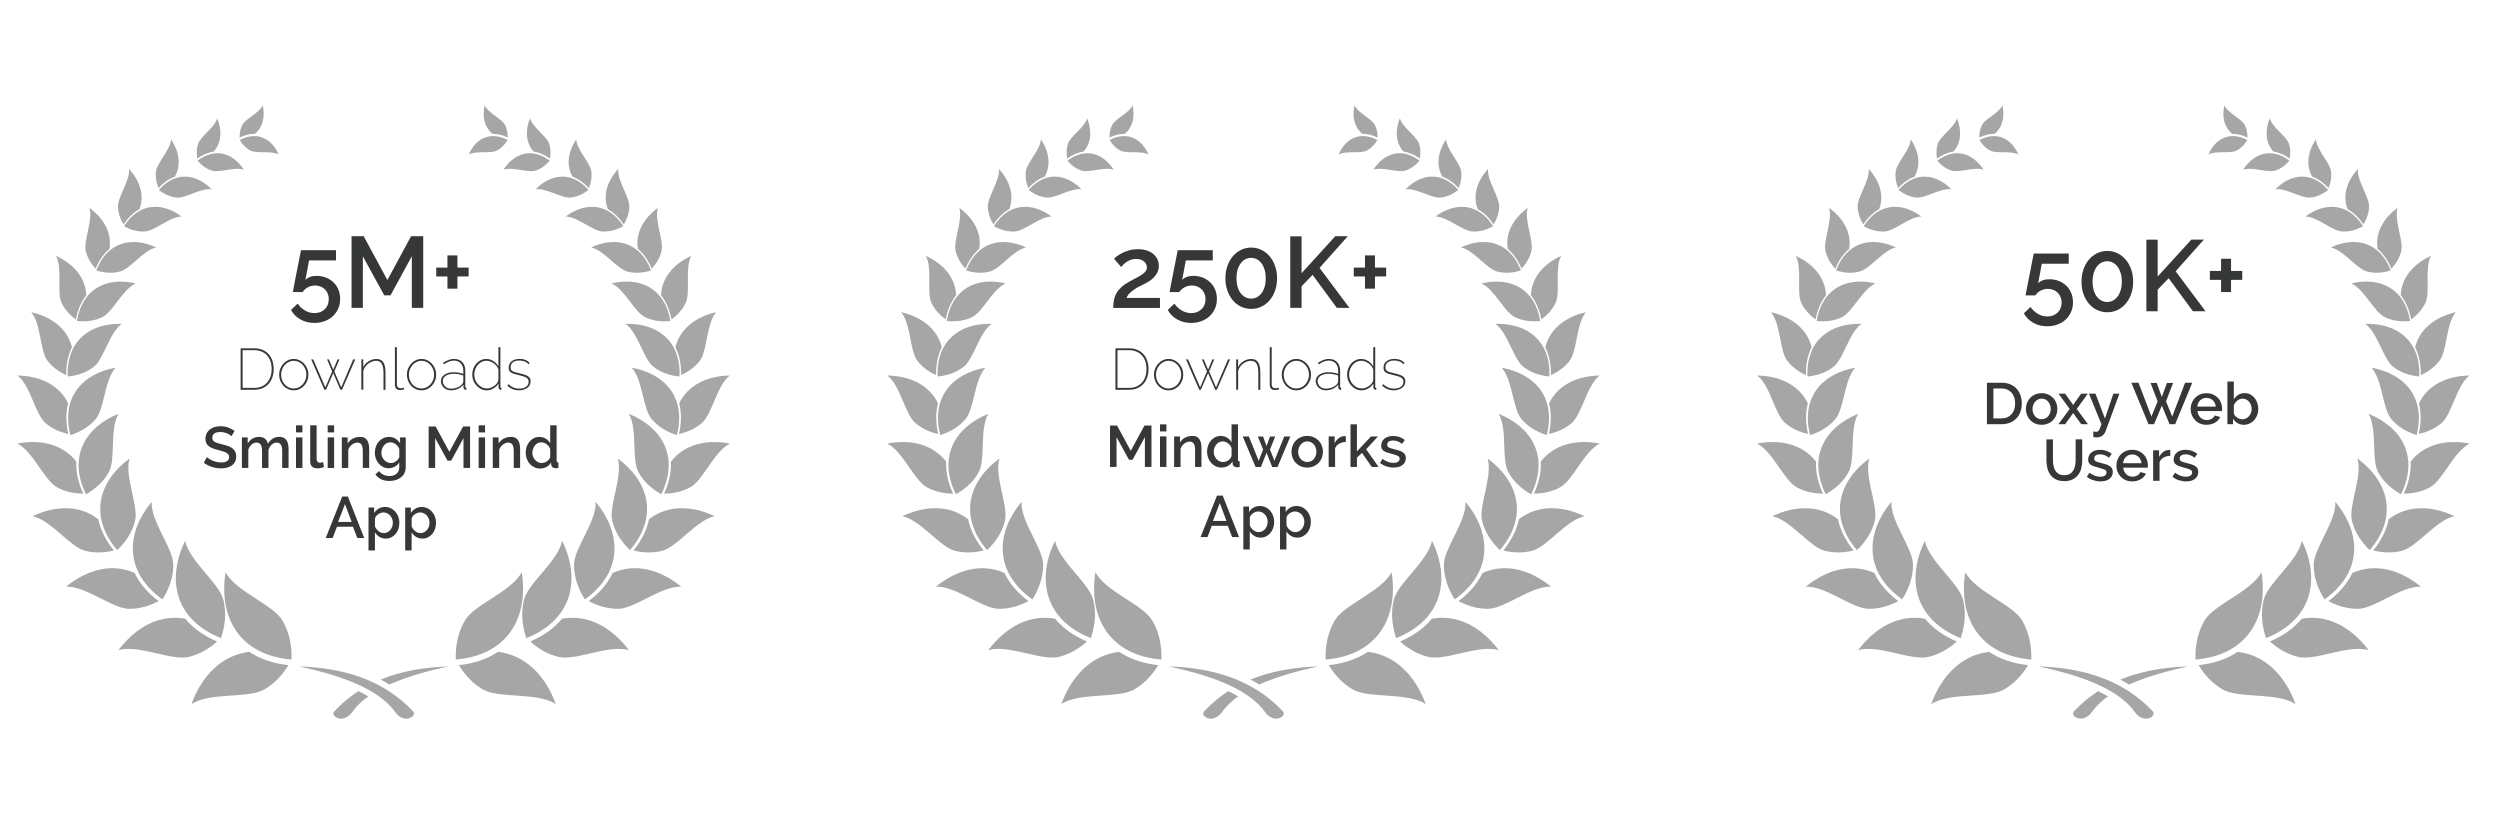 <?xml version="1.0" encoding="utf-8"?>
<!-- Generator: Adobe Illustrator 23.0.2, SVG Export Plug-In . SVG Version: 6.00 Build 0)  -->
<svg version="1.1" id="Layer_1" xmlns="http://www.w3.org/2000/svg" xmlns:xlink="http://www.w3.org/1999/xlink" x="0px" y="0px"
	 viewBox="0 0 743 242" style="enable-background:new 0 0 743 242;" xml:space="preserve">
<style type="text/css">
	.st0{opacity:0.56;}
	.st1{fill-rule:evenodd;clip-rule:evenodd;fill:#606060;}
	.st2{fill:#363837;}
</style>
<g class="st0">
	<path class="st1" d="M157.58,190.66c2.57,2.29,5.38,3.85,8.45,4.58c5.1,1.22,14.85-3.76,20.88-2.02
		c-5.24-6.96-12.35-10.7-19.87-9.34C164.58,186.86,161.27,189.09,157.58,190.66L157.58,190.66z M122.77,211.42
		c-9.1-9.74-21.41-12.95-33.86-13.36c9.16,2.02,22.88,5.63,28.49,13.52C120.11,215.4,124.08,212.83,122.77,211.42L122.77,211.42z
		 M99.34,211.42c2.22-2.37,4.62-4.36,7.18-6.01c1.02,0.49,2,1,2.94,1.55c-1.89,1.35-3.52,2.88-4.75,4.62
		C101.99,215.4,98.02,212.83,99.34,211.42L99.34,211.42z M113.12,201.97c6.3-2.59,13.16-3.68,20.07-3.9
		c-5.14,1.14-11.7,2.77-17.48,5.37C114.87,202.92,114,202.43,113.12,201.97L113.12,201.97z M64.52,190.66
		c-2.57,2.29-5.37,3.85-8.45,4.58c-5.1,1.22-14.85-3.76-20.87-2.02c5.24-6.96,12.34-10.7,19.86-9.34
		C57.52,186.86,60.83,189.09,64.52,190.66L64.52,190.66z M86.66,196.02c0.11-4.4-0.76-8.3-2.76-11.66
		c-2.83-4.76-13.75-8.47-16.87-14.3C64.94,183.42,71.11,194.71,86.66,196.02L86.66,196.02z M71.25,41.61
		c0.86,1.43,1.93,2.51,3.26,3.17c1.87,0.95,6.13-0.09,8.32,1.15C80.76,41.22,76.49,38.87,71.25,41.61L71.25,41.61z M71.2,40.89
		c-0.03-1.38,0.24-2.64,0.82-3.76c0.96-1.87,5.01-3.53,6.06-5.81c0.75,3.41,0.03,6.54-2.35,8.46C74.19,39.75,72.64,40.18,71.2,40.89
		L71.2,40.89z M58.72,47.75c1.23,1.44,2.63,2.45,4.24,2.95c2.27,0.72,6.85-1.23,9.53-0.25C69.31,45.56,64.09,43.7,58.72,47.75
		L58.72,47.75z M58.65,47.12c-0.28-1.54-0.23-3,0.21-4.36c0.73-2.27,4.97-4.88,5.72-7.63c1.47,3.68,1.24,7.32-1.07,9.92
		C61.78,45.3,60.13,46.06,58.65,47.12L58.65,47.12z M47.21,56.45c1.67,1.3,3.44,2.08,5.32,2.27c2.65,0.26,7.23-2.92,10.38-2.46
		C58.32,51.62,52.17,50.79,47.21,56.45L47.21,56.45z M47.09,55.9c-0.66-1.62-0.93-3.23-0.76-4.83c0.28-2.66,4.32-6.49,4.52-9.67
		c2.45,3.7,3.04,7.74,1.1,11.11C50.1,53.18,48.47,54.39,47.09,55.9L47.09,55.9z M36.86,67.22c2.05,1.14,4.12,1.69,6.2,1.58
		C46,68.64,50.47,64.38,54,64.35C48.19,60.06,41.32,60.19,36.86,67.22L36.86,67.22z M36.71,66.7c-1-1.66-1.57-3.38-1.66-5.15
		c-0.14-2.95,3.63-7.83,3.3-11.35c3.31,3.63,4.63,7.95,3.09,11.97C39.54,63.22,37.97,64.82,36.71,66.7L36.71,66.7z M28.62,80.37
		c2.46,0.78,4.8,0.92,7.01,0.34c3.14-0.82,7-6.36,10.79-7.17C39.24,70.19,31.89,71.83,28.62,80.37L28.62,80.37z M28.41,79.87
		c-1.44-1.57-2.42-3.29-2.9-5.18c-0.8-3.14,2.19-9.2,1.07-12.91c4.35,3.18,6.72,7.53,5.94,12.19
		C30.69,75.52,29.34,77.58,28.41,79.87L28.41,79.87z M22.86,95.4c2.79,0.29,5.32-0.07,7.55-1.16c3.17-1.56,6.08-8.31,9.94-10
		C31.96,82.23,24.48,85.59,22.86,95.4L22.86,95.4z M22.55,94.93c-1.88-1.36-3.3-2.98-4.23-4.89c-1.53-3.18,0.34-10.29-1.67-14
		c5.33,2.44,8.8,6.57,8.99,11.71C24.03,89.78,23.05,92.28,22.55,94.93L22.55,94.93z M20.14,111.91c3.02-0.31,5.61-1.24,7.74-2.89
		c3.01-2.34,4.6-10.14,8.32-12.77C26.88,95.97,19.69,101.16,20.14,111.91L20.14,111.91z M19.69,111.48
		c-2.28-1.02-4.15-2.43-5.55-4.25c-2.32-3.02-1.91-10.97-4.85-14.45c6.18,1.41,10.77,5.02,12.09,10.41
		C20.13,105.71,19.63,108.57,19.69,111.48L19.69,111.48z M20.93,129.31c3.1-0.99,5.63-2.55,7.5-4.75c2.65-3.13,2.6-11.68,5.93-15.28
		C24.49,111.05,18.08,118.11,20.93,129.31L20.93,129.31z M20.3,128.97c-2.63-0.57-4.9-1.63-6.77-3.24
		c-3.11-2.67-4.44-11.12-8.31-14.13c6.81,0.12,12.44,2.89,15.03,8.28C19.49,122.8,19.6,125.92,20.3,128.97L20.3,128.97z
		 M25.56,146.9c3.03-1.71,5.34-3.9,6.81-6.62c2.09-3.86,0.16-12.8,2.86-17.3C25.29,126.99,20.12,135.79,25.56,146.9L25.56,146.9z
		 M24.74,146.71c-2.88-0.02-5.49-0.63-7.81-1.9c-3.84-2.11-7.08-10.67-11.79-12.98c7.15-1.37,13.65,0.31,17.55,5.38
		C22.53,140.43,23.34,143.67,24.74,146.71L24.74,146.71z M34.85,163.5c2.68-2.57,4.48-5.44,5.28-8.63
		c1.13-4.53-3.22-13.26-1.62-18.61C29.31,143.03,26.3,153.47,34.85,163.5L34.85,163.5z M33.84,163.6c-2.98,0.74-5.83,0.79-8.56,0.09
		c-4.53-1.16-10.13-9.14-15.6-10.28c7.02-3.31,14.17-3.29,19.53,0.91C29.91,157.7,31.59,160.83,33.84,163.6L33.84,163.6z
		 M48.29,178.14c2.1-3.33,3.22-6.75,3.22-10.25c0-4.96-6.71-12.83-6.44-18.75C37.34,158.48,36.91,170.01,48.29,178.14L48.29,178.14z
		 M47.14,178.65c-2.88,1.52-5.8,2.31-8.79,2.29c-4.96-0.03-12.78-6.81-18.7-6.59c6.39-5.2,13.76-7.02,20.35-4.07
		C41.58,173.58,44.11,176.37,47.14,178.65L47.14,178.65z M65.69,189.65c1.31-3.96,1.59-7.74,0.71-11.34
		c-1.25-5.09-10.14-11.47-11.37-17.62C49.45,172.23,51.94,184.18,65.69,189.65L65.69,189.65z M85.72,197.68
		c-1.89,3.1-4.25,5.53-7.12,7.21c-4.78,2.8-16.14,0.76-21.69,4.35c3.15-8.63,9.18-14.58,17.19-15.51
		C77.49,196,81.52,197.23,85.72,197.68L85.72,197.68z M135.45,196.02c-0.11-4.4,0.76-8.3,2.75-11.66
		c2.82-4.76,13.75-8.47,16.87-14.3C157.16,183.42,150.99,194.71,135.45,196.02L135.45,196.02z M150.86,41.61
		c-0.86,1.43-1.93,2.51-3.25,3.17c-1.87,0.95-6.13-0.09-8.31,1.15C141.34,41.22,145.61,38.87,150.86,41.61L150.86,41.61z
		 M150.9,40.89c0.02-1.38-0.23-2.64-0.81-3.76c-0.96-1.87-5.01-3.53-6.06-5.81c-0.75,3.41-0.03,6.54,2.35,8.46
		C147.92,39.75,149.46,40.18,150.9,40.89L150.9,40.89z M163.38,47.75c-1.23,1.44-2.63,2.45-4.24,2.95
		c-2.28,0.72-6.85-1.23-9.53-0.25C152.79,45.56,158.01,43.7,163.38,47.75L163.38,47.75z M163.45,47.12c0.28-1.54,0.23-3-0.21-4.36
		c-0.73-2.27-4.96-4.88-5.72-7.63c-1.47,3.68-1.24,7.32,1.07,9.92C160.33,45.3,161.97,46.06,163.45,47.12L163.45,47.12z
		 M174.89,56.45c-1.68,1.3-3.44,2.08-5.32,2.27c-2.66,0.26-7.23-2.92-10.39-2.46C163.78,51.62,169.93,50.79,174.89,56.45
		L174.89,56.45z M175.01,55.9c0.66-1.62,0.93-3.23,0.76-4.83c-0.28-2.66-4.32-6.49-4.52-9.67c-2.45,3.7-3.03,7.74-1.1,11.11
		C172,53.18,173.63,54.39,175.01,55.9L175.01,55.9z M185.25,67.22c-2.05,1.14-4.12,1.69-6.2,1.58c-2.95-0.16-7.41-4.42-10.94-4.45
		C173.91,60.06,180.78,60.19,185.25,67.22L185.25,67.22z M185.39,66.7c1-1.66,1.57-3.38,1.65-5.15c0.14-2.95-3.63-7.83-3.3-11.35
		c-3.31,3.63-4.64,7.95-3.09,11.97C182.56,63.22,184.13,64.82,185.39,66.7L185.39,66.7z M193.48,80.37
		c-2.46,0.78-4.8,0.92-7.01,0.34c-3.14-0.82-7-6.36-10.79-7.17C182.86,70.19,190.22,71.83,193.48,80.37L193.48,80.37z M193.69,79.87
		c1.44-1.57,2.42-3.29,2.9-5.18c0.8-3.14-2.2-9.2-1.07-12.91c-4.34,3.18-6.71,7.53-5.93,12.19
		C191.41,75.52,192.76,77.58,193.69,79.87L193.69,79.87z M199.24,95.4c-2.79,0.29-5.31-0.07-7.55-1.16c-3.17-1.56-6.08-8.31-9.94-10
		C190.14,82.23,197.62,85.59,199.24,95.4L199.24,95.4z M199.56,94.93c1.87-1.36,3.3-2.98,4.22-4.89c1.54-3.18-0.33-10.29,1.67-14
		c-5.33,2.44-8.8,6.57-8.99,11.71C198.07,89.78,199.06,92.28,199.56,94.93L199.56,94.93z M201.96,111.91
		c-3.01-0.31-5.61-1.24-7.73-2.89c-3.01-2.34-4.6-10.14-8.32-12.77C195.22,95.97,202.41,101.16,201.96,111.91L201.96,111.91z
		 M202.42,111.48c2.28-1.02,4.15-2.43,5.55-4.25c2.33-3.02,1.91-10.97,4.86-14.45c-6.18,1.41-10.76,5.02-12.09,10.41
		C201.98,105.71,202.47,108.57,202.42,111.48L202.42,111.48z M201.17,129.31c-3.1-0.99-5.63-2.55-7.5-4.75
		c-2.65-3.13-2.6-11.68-5.93-15.28C197.61,111.05,204.02,118.11,201.17,129.31L201.17,129.31z M201.8,128.97
		c2.63-0.57,4.9-1.63,6.78-3.24c3.11-2.67,4.44-11.12,8.31-14.13c-6.81,0.12-12.43,2.89-15.03,8.28
		C202.61,122.8,202.5,125.92,201.8,128.97L201.8,128.97z M196.54,146.9c-3.03-1.71-5.34-3.9-6.81-6.62
		c-2.09-3.86-0.16-12.8-2.86-17.3C196.81,126.99,201.98,135.79,196.54,146.9L196.54,146.9z M197.36,146.71
		c2.88-0.02,5.49-0.63,7.8-1.9c3.85-2.11,7.09-10.67,11.79-12.98c-7.15-1.37-13.65,0.31-17.55,5.38
		C199.57,140.43,198.76,143.67,197.36,146.71L197.36,146.71z M187.25,163.5c-2.68-2.57-4.48-5.44-5.28-8.63
		c-1.13-4.53,3.22-13.26,1.62-18.61C192.79,143.03,195.8,153.47,187.25,163.5L187.25,163.5z M188.26,163.6
		c2.98,0.74,5.83,0.79,8.56,0.09c4.53-1.16,10.13-9.14,15.6-10.28c-7.02-3.31-14.17-3.29-19.53,0.91
		C192.2,157.7,190.51,160.83,188.26,163.6L188.26,163.6z M173.82,178.14c-2.1-3.33-3.22-6.75-3.22-10.25
		c0-4.96,6.71-12.83,6.44-18.75C184.77,158.48,185.19,170.01,173.82,178.14L173.82,178.14z M174.96,178.65
		c2.88,1.52,5.81,2.31,8.79,2.29c4.96-0.03,12.77-6.81,18.7-6.59c-6.39-5.2-13.75-7.02-20.35-4.07
		C180.52,173.58,177.99,176.37,174.96,178.65L174.96,178.65z M156.42,189.65c-1.31-3.96-1.59-7.74-0.71-11.34
		c1.25-5.09,10.14-11.47,11.36-17.62C172.65,172.23,170.16,184.18,156.42,189.65L156.42,189.65z M136.38,197.68
		c1.89,3.1,4.25,5.53,7.12,7.21c4.78,2.8,16.13,0.76,21.69,4.35c-3.15-8.63-9.18-14.58-17.19-15.51
		C144.61,196,140.58,197.23,136.38,197.68L136.38,197.68z"/>
</g>
<g class="st0">
	<path class="st1" d="M416.1,190.66c2.57,2.29,5.38,3.85,8.45,4.58c5.1,1.22,14.85-3.76,20.88-2.02
		c-5.24-6.96-12.35-10.7-19.87-9.34C423.1,186.86,419.79,189.09,416.1,190.66L416.1,190.66z M381.29,211.42
		c-9.1-9.74-21.41-12.95-33.86-13.36c9.16,2.02,22.88,5.63,28.49,13.52C378.63,215.4,382.6,212.83,381.29,211.42L381.29,211.42z
		 M357.86,211.42c2.22-2.37,4.62-4.36,7.18-6.01c1.02,0.49,2,1,2.94,1.55c-1.89,1.35-3.52,2.88-4.75,4.62
		C360.51,215.4,356.54,212.83,357.86,211.42L357.86,211.42z M371.64,201.97c6.3-2.59,13.16-3.68,20.07-3.9
		c-5.14,1.14-11.7,2.77-17.48,5.37C373.39,202.92,372.52,202.43,371.64,201.97L371.64,201.97z M323.04,190.66
		c-2.57,2.29-5.37,3.85-8.45,4.58c-5.1,1.22-14.85-3.76-20.87-2.02c5.24-6.96,12.34-10.7,19.86-9.34
		C316.04,186.86,319.35,189.09,323.04,190.66L323.04,190.66z M345.18,196.02c0.11-4.4-0.76-8.3-2.76-11.66
		c-2.83-4.76-13.75-8.47-16.87-14.3C323.46,183.42,329.63,194.71,345.18,196.02L345.18,196.02z M329.77,41.61
		c0.86,1.43,1.93,2.51,3.26,3.17c1.87,0.95,6.13-0.09,8.32,1.15C339.28,41.22,335.01,38.87,329.77,41.61L329.77,41.61z
		 M329.72,40.89c-0.03-1.38,0.24-2.64,0.82-3.76c0.96-1.87,5.01-3.53,6.06-5.81c0.75,3.41,0.03,6.54-2.35,8.46
		C332.7,39.75,331.16,40.18,329.72,40.89L329.72,40.89z M317.24,47.75c1.23,1.44,2.63,2.45,4.24,2.95c2.27,0.72,6.85-1.23,9.53-0.25
		C327.83,45.56,322.61,43.7,317.24,47.75L317.24,47.75z M317.17,47.12c-0.28-1.54-0.23-3,0.21-4.36c0.73-2.27,4.97-4.88,5.72-7.63
		c1.47,3.68,1.24,7.32-1.07,9.92C320.3,45.3,318.65,46.06,317.17,47.12L317.17,47.12z M305.73,56.45c1.67,1.3,3.44,2.08,5.32,2.27
		c2.65,0.26,7.23-2.92,10.38-2.46C316.84,51.62,310.69,50.79,305.73,56.45L305.73,56.45z M305.61,55.9
		c-0.66-1.62-0.93-3.23-0.76-4.83c0.28-2.66,4.32-6.49,4.52-9.67c2.45,3.7,3.04,7.74,1.1,11.11
		C308.62,53.18,306.99,54.39,305.61,55.9L305.61,55.9z M295.38,67.22c2.05,1.14,4.12,1.69,6.2,1.58c2.95-0.16,7.41-4.42,10.95-4.45
		C306.71,60.06,299.84,60.19,295.38,67.22L295.38,67.22z M295.23,66.7c-1-1.66-1.57-3.38-1.66-5.15c-0.14-2.95,3.63-7.83,3.3-11.35
		c3.31,3.63,4.63,7.95,3.09,11.97C298.06,63.22,296.49,64.82,295.23,66.7L295.23,66.7z M287.14,80.37c2.46,0.78,4.8,0.92,7.01,0.34
		c3.14-0.82,7-6.36,10.79-7.17C297.76,70.19,290.41,71.83,287.14,80.37L287.14,80.37z M286.93,79.87c-1.44-1.57-2.42-3.29-2.9-5.18
		c-0.8-3.14,2.19-9.2,1.07-12.91c4.35,3.18,6.72,7.53,5.94,12.19C289.21,75.52,287.86,77.58,286.93,79.87L286.93,79.87z
		 M281.38,95.4c2.79,0.29,5.32-0.07,7.55-1.16c3.17-1.56,6.08-8.31,9.94-10C290.48,82.23,283,85.59,281.38,95.4L281.38,95.4z
		 M281.07,94.93c-1.88-1.36-3.3-2.98-4.23-4.89c-1.53-3.18,0.34-10.29-1.67-14c5.33,2.44,8.8,6.57,8.99,11.71
		C282.55,89.78,281.57,92.28,281.07,94.93L281.07,94.93z M278.66,111.91c3.02-0.31,5.61-1.24,7.74-2.89
		c3.01-2.34,4.6-10.14,8.32-12.77C285.4,95.97,278.21,101.16,278.66,111.91L278.66,111.91z M278.21,111.48
		c-2.28-1.02-4.15-2.43-5.55-4.25c-2.32-3.02-1.91-10.97-4.85-14.45c6.18,1.41,10.77,5.02,12.09,10.41
		C278.65,105.71,278.15,108.57,278.21,111.48L278.21,111.48z M279.45,129.31c3.1-0.99,5.63-2.55,7.5-4.75
		c2.65-3.13,2.6-11.68,5.93-15.28C283.01,111.05,276.6,118.11,279.45,129.31L279.45,129.31z M278.82,128.97
		c-2.63-0.57-4.9-1.63-6.77-3.24c-3.11-2.67-4.44-11.12-8.31-14.13c6.81,0.12,12.44,2.89,15.03,8.28
		C278.01,122.8,278.12,125.92,278.82,128.97L278.82,128.97z M284.08,146.9c3.03-1.71,5.34-3.9,6.81-6.62
		c2.09-3.86,0.16-12.8,2.86-17.3C283.81,126.99,278.64,135.79,284.08,146.9L284.08,146.9z M283.26,146.71
		c-2.88-0.02-5.49-0.63-7.81-1.9c-3.84-2.11-7.08-10.67-11.79-12.98c7.15-1.37,13.65,0.31,17.55,5.38
		C281.05,140.43,281.86,143.67,283.26,146.71L283.26,146.71z M293.37,163.5c2.68-2.57,4.48-5.44,5.28-8.63
		c1.13-4.53-3.22-13.26-1.62-18.61C287.83,143.03,284.82,153.47,293.37,163.5L293.37,163.5z M292.36,163.6
		c-2.98,0.74-5.83,0.79-8.56,0.09c-4.53-1.16-10.13-9.14-15.6-10.28c7.02-3.31,14.17-3.29,19.53,0.91
		C288.43,157.7,290.11,160.83,292.36,163.6L292.36,163.6z M306.81,178.14c2.1-3.33,3.22-6.75,3.22-10.25
		c0-4.96-6.71-12.83-6.44-18.75C295.86,158.48,295.43,170.01,306.81,178.14L306.81,178.14z M305.66,178.65
		c-2.88,1.52-5.8,2.31-8.79,2.29c-4.96-0.03-12.78-6.81-18.7-6.59c6.39-5.2,13.76-7.02,20.35-4.07
		C300.1,173.58,302.63,176.37,305.66,178.65L305.66,178.65z M324.21,189.65c1.31-3.96,1.59-7.74,0.71-11.34
		c-1.25-5.09-10.14-11.47-11.37-17.62C307.97,172.23,310.46,184.18,324.21,189.65L324.21,189.65z M344.24,197.68
		c-1.89,3.1-4.25,5.53-7.12,7.21c-4.78,2.8-16.14,0.76-21.69,4.35c3.15-8.63,9.18-14.58,17.19-15.51
		C336.01,196,340.04,197.23,344.24,197.68L344.24,197.68z M393.97,196.02c-0.11-4.4,0.76-8.3,2.75-11.66
		c2.82-4.76,13.75-8.47,16.87-14.3C415.68,183.42,409.51,194.71,393.97,196.02L393.97,196.02z M409.38,41.61
		c-0.86,1.43-1.93,2.51-3.26,3.17c-1.87,0.95-6.13-0.09-8.31,1.15C399.86,41.22,404.13,38.87,409.38,41.61L409.38,41.61z
		 M409.42,40.89c0.02-1.38-0.23-2.64-0.81-3.76c-0.96-1.87-5.01-3.53-6.06-5.81c-0.75,3.41-0.03,6.54,2.35,8.46
		C406.44,39.75,407.98,40.18,409.42,40.89L409.42,40.89z M421.9,47.75c-1.23,1.44-2.63,2.45-4.24,2.95
		c-2.28,0.72-6.85-1.23-9.53-0.25C411.31,45.56,416.53,43.7,421.9,47.75L421.9,47.75z M421.97,47.12c0.28-1.54,0.23-3-0.21-4.36
		c-0.73-2.27-4.96-4.88-5.72-7.63c-1.47,3.68-1.24,7.32,1.07,9.92C418.85,45.3,420.49,46.06,421.97,47.12L421.97,47.12z
		 M433.41,56.45c-1.68,1.3-3.44,2.08-5.32,2.27c-2.66,0.26-7.23-2.92-10.39-2.46C422.3,51.62,428.45,50.79,433.41,56.45
		L433.41,56.45z M433.53,55.9c0.66-1.62,0.93-3.23,0.76-4.83c-0.28-2.66-4.32-6.49-4.52-9.67c-2.45,3.7-3.03,7.74-1.1,11.11
		C430.52,53.18,432.15,54.39,433.53,55.9L433.53,55.9z M443.77,67.22c-2.05,1.14-4.12,1.69-6.2,1.58
		c-2.95-0.16-7.41-4.42-10.94-4.45C432.43,60.06,439.3,60.19,443.77,67.22L443.77,67.22z M443.91,66.7c1-1.66,1.57-3.38,1.65-5.15
		c0.14-2.95-3.63-7.83-3.3-11.35c-3.31,3.63-4.64,7.95-3.09,11.97C441.08,63.22,442.65,64.82,443.91,66.7L443.91,66.7z M452,80.37
		c-2.46,0.78-4.8,0.92-7.01,0.34c-3.14-0.82-7-6.36-10.79-7.17C441.38,70.19,448.74,71.83,452,80.37L452,80.37z M452.21,79.87
		c1.44-1.57,2.42-3.29,2.9-5.18c0.8-3.14-2.2-9.2-1.07-12.91c-4.34,3.18-6.71,7.53-5.93,12.19
		C449.93,75.52,451.28,77.58,452.21,79.87L452.21,79.87z M457.76,95.4c-2.79,0.29-5.31-0.07-7.55-1.16c-3.17-1.56-6.08-8.31-9.94-10
		C448.66,82.23,456.14,85.59,457.76,95.4L457.76,95.4z M458.08,94.93c1.87-1.36,3.3-2.98,4.22-4.89c1.54-3.18-0.33-10.29,1.67-14
		c-5.33,2.44-8.8,6.57-8.99,11.71C456.59,89.78,457.58,92.28,458.08,94.93L458.08,94.93z M460.48,111.91
		c-3.01-0.31-5.61-1.24-7.73-2.89c-3.01-2.34-4.6-10.14-8.32-12.77C453.74,95.97,460.93,101.16,460.48,111.91L460.48,111.91z
		 M460.94,111.48c2.28-1.02,4.15-2.43,5.55-4.25c2.33-3.02,1.91-10.97,4.86-14.45c-6.18,1.41-10.76,5.02-12.09,10.41
		C460.5,105.71,460.99,108.57,460.94,111.48L460.94,111.48z M459.69,129.31c-3.1-0.99-5.63-2.55-7.5-4.75
		c-2.65-3.13-2.6-11.68-5.93-15.28C456.13,111.05,462.54,118.11,459.69,129.31L459.69,129.31z M460.32,128.97
		c2.63-0.57,4.9-1.63,6.78-3.24c3.11-2.67,4.44-11.12,8.31-14.13c-6.81,0.12-12.43,2.89-15.03,8.28
		C461.13,122.8,461.02,125.92,460.32,128.97L460.32,128.97z M455.06,146.9c-3.03-1.71-5.34-3.9-6.81-6.62
		c-2.09-3.86-0.16-12.8-2.86-17.3C455.33,126.99,460.5,135.79,455.06,146.9L455.06,146.9z M455.88,146.71
		c2.88-0.02,5.49-0.63,7.8-1.9c3.85-2.11,7.09-10.67,11.79-12.98c-7.15-1.37-13.65,0.31-17.55,5.38
		C458.09,140.43,457.28,143.67,455.88,146.71L455.88,146.71z M445.77,163.5c-2.68-2.57-4.48-5.44-5.28-8.63
		c-1.13-4.53,3.22-13.26,1.62-18.61C451.31,143.03,454.32,153.47,445.77,163.5L445.77,163.5z M446.78,163.6
		c2.98,0.74,5.83,0.79,8.56,0.09c4.53-1.16,10.13-9.14,15.6-10.28c-7.02-3.31-14.17-3.29-19.53,0.91
		C450.72,157.7,449.03,160.83,446.78,163.6L446.78,163.6z M432.34,178.14c-2.1-3.33-3.22-6.75-3.22-10.25
		c0-4.96,6.71-12.83,6.44-18.75C443.29,158.48,443.71,170.01,432.34,178.14L432.34,178.14z M433.48,178.65
		c2.88,1.52,5.81,2.31,8.79,2.29c4.96-0.03,12.77-6.81,18.7-6.59c-6.39-5.2-13.75-7.02-20.35-4.07
		C439.04,173.58,436.51,176.37,433.48,178.65L433.48,178.65z M414.94,189.65c-1.31-3.96-1.59-7.74-0.71-11.34
		c1.25-5.09,10.14-11.47,11.36-17.62C431.17,172.23,428.68,184.18,414.94,189.65L414.94,189.65z M394.9,197.68
		c1.89,3.1,4.25,5.53,7.12,7.21c4.78,2.8,16.13,0.76,21.69,4.35c-3.15-8.63-9.18-14.58-17.19-15.51
		C403.12,196,399.1,197.23,394.9,197.68L394.9,197.68z"/>
</g>
<g class="st0">
	<path class="st1" d="M674.62,190.66c2.57,2.29,5.38,3.85,8.45,4.58c5.1,1.22,14.85-3.76,20.88-2.02
		c-5.24-6.96-12.35-10.7-19.87-9.34C681.62,186.86,678.31,189.09,674.62,190.66L674.62,190.66z M639.81,211.42
		c-9.1-9.74-21.41-12.95-33.86-13.36c9.16,2.02,22.88,5.63,28.49,13.52C637.15,215.4,641.12,212.83,639.81,211.42L639.81,211.42z
		 M616.38,211.42c2.22-2.37,4.62-4.36,7.18-6.01c1.02,0.49,2,1,2.94,1.55c-1.89,1.35-3.52,2.88-4.75,4.62
		C619.03,215.4,615.06,212.83,616.38,211.42L616.38,211.42z M630.16,201.97c6.3-2.59,13.16-3.68,20.07-3.9
		c-5.14,1.14-11.7,2.77-17.48,5.37C631.91,202.92,631.04,202.43,630.16,201.97L630.16,201.97z M581.56,190.66
		c-2.57,2.29-5.37,3.85-8.45,4.58c-5.1,1.22-14.85-3.76-20.87-2.02c5.24-6.96,12.34-10.7,19.86-9.34
		C574.56,186.86,577.87,189.09,581.56,190.66L581.56,190.66z M603.7,196.02c0.11-4.4-0.76-8.3-2.76-11.66
		c-2.83-4.76-13.75-8.47-16.87-14.3C581.98,183.42,588.15,194.71,603.7,196.02L603.7,196.02z M588.29,41.61
		c0.86,1.43,1.93,2.51,3.26,3.17c1.87,0.95,6.13-0.09,8.32,1.15C597.8,41.22,593.53,38.87,588.29,41.61L588.29,41.61z M588.24,40.89
		c-0.03-1.38,0.24-2.64,0.82-3.76c0.96-1.87,5.01-3.53,6.06-5.81c0.75,3.41,0.03,6.54-2.35,8.46
		C591.22,39.75,589.68,40.18,588.24,40.89L588.24,40.89z M575.76,47.75c1.23,1.44,2.63,2.45,4.24,2.95
		c2.27,0.72,6.85-1.23,9.53-0.25C586.35,45.56,581.13,43.7,575.76,47.75L575.76,47.75z M575.69,47.12c-0.28-1.54-0.23-3,0.21-4.36
		c0.73-2.27,4.97-4.88,5.72-7.63c1.47,3.68,1.24,7.32-1.07,9.92C578.82,45.3,577.17,46.06,575.69,47.12L575.69,47.12z M564.25,56.45
		c1.67,1.3,3.44,2.08,5.32,2.27c2.65,0.26,7.23-2.92,10.38-2.46C575.36,51.62,569.21,50.79,564.25,56.45L564.25,56.45z M564.13,55.9
		c-0.66-1.62-0.93-3.23-0.76-4.83c0.28-2.66,4.32-6.49,4.52-9.67c2.45,3.7,3.04,7.74,1.1,11.11
		C567.14,53.18,565.51,54.39,564.13,55.9L564.13,55.9z M553.9,67.22c2.05,1.14,4.12,1.69,6.2,1.58c2.95-0.16,7.41-4.42,10.95-4.45
		C565.23,60.06,558.36,60.19,553.9,67.22L553.9,67.22z M553.75,66.7c-1-1.66-1.57-3.38-1.66-5.15c-0.14-2.95,3.63-7.83,3.3-11.35
		c3.31,3.63,4.63,7.95,3.09,11.97C556.58,63.22,555.01,64.82,553.75,66.7L553.75,66.7z M545.66,80.37c2.46,0.78,4.8,0.92,7.01,0.34
		c3.14-0.82,7-6.36,10.79-7.17C556.28,70.19,548.93,71.83,545.66,80.37L545.66,80.37z M545.45,79.87c-1.44-1.57-2.42-3.29-2.9-5.18
		c-0.8-3.14,2.19-9.2,1.07-12.91c4.35,3.18,6.72,7.53,5.94,12.19C547.73,75.52,546.38,77.58,545.45,79.87L545.45,79.87z M539.9,95.4
		c2.79,0.29,5.32-0.07,7.55-1.16c3.17-1.56,6.08-8.31,9.94-10C549,82.23,541.52,85.59,539.9,95.4L539.9,95.4z M539.59,94.93
		c-1.88-1.36-3.3-2.98-4.23-4.89c-1.53-3.18,0.34-10.29-1.67-14c5.33,2.44,8.8,6.57,8.99,11.71
		C541.07,89.78,540.09,92.28,539.59,94.93L539.59,94.93z M537.18,111.91c3.02-0.31,5.61-1.24,7.74-2.89
		c3.01-2.34,4.6-10.14,8.32-12.77C543.92,95.97,536.73,101.16,537.18,111.91L537.18,111.91z M536.73,111.48
		c-2.28-1.02-4.15-2.43-5.55-4.25c-2.32-3.02-1.91-10.97-4.85-14.45c6.18,1.41,10.77,5.02,12.09,10.41
		C537.17,105.71,536.67,108.57,536.73,111.48L536.73,111.48z M537.97,129.31c3.1-0.99,5.63-2.55,7.5-4.75
		c2.65-3.13,2.6-11.68,5.93-15.28C541.53,111.05,535.12,118.11,537.97,129.31L537.97,129.31z M537.34,128.97
		c-2.63-0.57-4.9-1.63-6.77-3.24c-3.11-2.67-4.44-11.12-8.31-14.13c6.81,0.12,12.44,2.89,15.03,8.28
		C536.53,122.8,536.64,125.92,537.34,128.97L537.34,128.97z M542.6,146.9c3.03-1.71,5.34-3.9,6.81-6.62
		c2.09-3.86,0.16-12.8,2.86-17.3C542.33,126.99,537.16,135.79,542.6,146.9L542.6,146.9z M541.78,146.71
		c-2.88-0.02-5.49-0.63-7.81-1.9c-3.84-2.11-7.08-10.67-11.79-12.98c7.15-1.37,13.65,0.31,17.55,5.38
		C539.57,140.43,540.38,143.67,541.78,146.71L541.78,146.71z M551.89,163.5c2.68-2.57,4.48-5.44,5.28-8.63
		c1.13-4.53-3.22-13.26-1.62-18.61C546.35,143.03,543.34,153.47,551.89,163.5L551.89,163.5z M550.88,163.6
		c-2.98,0.74-5.83,0.79-8.56,0.09c-4.53-1.16-10.13-9.14-15.6-10.28c7.02-3.31,14.17-3.29,19.53,0.91
		C546.95,157.7,548.63,160.83,550.88,163.6L550.88,163.6z M565.33,178.14c2.1-3.33,3.22-6.75,3.22-10.25
		c0-4.96-6.71-12.83-6.44-18.75C554.38,158.48,553.95,170.01,565.33,178.14L565.33,178.14z M564.18,178.65
		c-2.88,1.52-5.8,2.31-8.79,2.29c-4.96-0.03-12.78-6.81-18.7-6.59c6.39-5.2,13.76-7.02,20.35-4.07
		C558.62,173.58,561.15,176.37,564.18,178.65L564.18,178.65z M582.73,189.65c1.31-3.96,1.59-7.74,0.71-11.34
		c-1.25-5.09-10.14-11.47-11.37-17.62C566.49,172.23,568.98,184.18,582.73,189.65L582.73,189.65z M602.76,197.68
		c-1.89,3.1-4.25,5.53-7.12,7.21c-4.78,2.8-16.14,0.76-21.69,4.35c3.15-8.63,9.18-14.58,17.19-15.51
		C594.53,196,598.56,197.23,602.76,197.68L602.76,197.68z M652.49,196.02c-0.11-4.4,0.76-8.3,2.75-11.66
		c2.82-4.76,13.75-8.47,16.87-14.3C674.2,183.42,668.03,194.71,652.49,196.02L652.49,196.02z M667.9,41.61
		c-0.86,1.43-1.93,2.51-3.26,3.17c-1.87,0.95-6.13-0.09-8.31,1.15C658.38,41.22,662.65,38.87,667.9,41.61L667.9,41.61z
		 M667.94,40.89c0.02-1.38-0.23-2.64-0.81-3.76c-0.96-1.87-5.01-3.53-6.06-5.81c-0.75,3.41-0.03,6.54,2.35,8.46
		C664.96,39.75,666.5,40.18,667.94,40.89L667.94,40.89z M680.42,47.75c-1.23,1.44-2.63,2.45-4.24,2.95
		c-2.28,0.72-6.85-1.23-9.53-0.25C669.83,45.56,675.05,43.7,680.42,47.75L680.42,47.75z M680.49,47.12c0.28-1.54,0.23-3-0.21-4.36
		c-0.73-2.27-4.96-4.88-5.72-7.63c-1.47,3.68-1.24,7.32,1.07,9.92C677.37,45.3,679.01,46.06,680.49,47.12L680.49,47.12z
		 M691.93,56.45c-1.68,1.3-3.44,2.08-5.32,2.27c-2.66,0.26-7.23-2.92-10.39-2.46C680.82,51.62,686.97,50.79,691.93,56.45
		L691.93,56.45z M692.05,55.9c0.66-1.62,0.93-3.23,0.76-4.83c-0.28-2.66-4.32-6.49-4.52-9.67c-2.45,3.7-3.03,7.74-1.1,11.11
		C689.04,53.18,690.67,54.39,692.05,55.9L692.05,55.9z M702.29,67.22c-2.05,1.14-4.12,1.69-6.2,1.58
		c-2.95-0.16-7.41-4.42-10.94-4.45C690.95,60.06,697.82,60.19,702.29,67.22L702.29,67.22z M702.43,66.7c1-1.66,1.57-3.38,1.65-5.15
		c0.14-2.95-3.63-7.83-3.3-11.35c-3.31,3.63-4.64,7.95-3.09,11.97C699.6,63.22,701.17,64.82,702.43,66.7L702.43,66.7z M710.52,80.37
		c-2.46,0.78-4.8,0.92-7.01,0.34c-3.14-0.82-7-6.36-10.79-7.17C699.9,70.19,707.26,71.83,710.52,80.37L710.52,80.37z M710.73,79.87
		c1.44-1.57,2.42-3.29,2.9-5.18c0.8-3.14-2.2-9.2-1.07-12.91c-4.34,3.18-6.71,7.53-5.93,12.19
		C708.45,75.52,709.8,77.58,710.73,79.87L710.73,79.87z M716.28,95.4c-2.79,0.29-5.31-0.07-7.55-1.16c-3.17-1.56-6.08-8.31-9.94-10
		C707.18,82.23,714.66,85.59,716.28,95.4L716.28,95.4z M716.6,94.93c1.87-1.36,3.3-2.98,4.22-4.89c1.54-3.18-0.33-10.29,1.67-14
		c-5.33,2.44-8.8,6.57-8.99,11.71C715.11,89.78,716.1,92.28,716.6,94.93L716.6,94.93z M719,111.91c-3.01-0.31-5.61-1.24-7.73-2.89
		c-3.01-2.34-4.6-10.14-8.32-12.77C712.26,95.97,719.45,101.16,719,111.91L719,111.91z M719.46,111.48
		c2.28-1.02,4.15-2.43,5.55-4.25c2.33-3.02,1.91-10.97,4.86-14.45c-6.18,1.41-10.76,5.02-12.09,10.41
		C719.02,105.71,719.51,108.57,719.46,111.48L719.46,111.48z M718.21,129.31c-3.1-0.99-5.63-2.55-7.5-4.75
		c-2.65-3.13-2.6-11.68-5.93-15.28C714.65,111.05,721.06,118.11,718.21,129.31L718.21,129.31z M718.84,128.97
		c2.63-0.57,4.9-1.63,6.78-3.24c3.11-2.67,4.44-11.12,8.31-14.13c-6.81,0.12-12.43,2.89-15.03,8.28
		C719.65,122.8,719.54,125.92,718.84,128.97L718.84,128.97z M713.58,146.9c-3.03-1.71-5.34-3.9-6.81-6.62
		c-2.09-3.86-0.16-12.8-2.86-17.3C713.85,126.99,719.02,135.79,713.58,146.9L713.58,146.9z M714.4,146.71
		c2.88-0.02,5.49-0.63,7.8-1.9c3.85-2.11,7.09-10.67,11.79-12.98c-7.15-1.37-13.65,0.31-17.55,5.38
		C716.61,140.43,715.8,143.67,714.4,146.71L714.4,146.71z M704.29,163.5c-2.68-2.57-4.48-5.44-5.28-8.63
		c-1.13-4.53,3.22-13.26,1.62-18.61C709.83,143.03,712.84,153.47,704.29,163.5L704.29,163.5z M705.3,163.6
		c2.98,0.74,5.83,0.79,8.56,0.09c4.53-1.16,10.13-9.14,15.6-10.28c-7.02-3.31-14.17-3.29-19.53,0.91
		C709.24,157.7,707.55,160.83,705.3,163.6L705.3,163.6z M690.85,178.14c-2.1-3.33-3.22-6.75-3.22-10.25
		c0-4.96,6.71-12.83,6.44-18.75C701.81,158.48,702.23,170.01,690.85,178.14L690.85,178.14z M692,178.65
		c2.88,1.52,5.81,2.31,8.79,2.29c4.96-0.03,12.77-6.81,18.7-6.59c-6.39-5.2-13.75-7.02-20.35-4.07
		C697.56,173.58,695.03,176.37,692,178.65L692,178.65z M673.46,189.65c-1.31-3.96-1.59-7.74-0.71-11.34
		c1.25-5.09,10.14-11.47,11.36-17.62C689.69,172.23,687.2,184.18,673.46,189.65L673.46,189.65z M653.42,197.68
		c1.89,3.1,4.25,5.53,7.12,7.21c4.78,2.8,16.13,0.76,21.69,4.35c-3.15-8.63-9.18-14.58-17.19-15.51
		C661.64,196,657.62,197.23,653.42,197.68L653.42,197.68z"/>
</g>
<g>
	<g>
		<path class="st2" d="M94.1,81.99c1,0,1.92,0.17,2.78,0.51c0.85,0.34,1.59,0.81,2.22,1.41c0.63,0.6,1.12,1.32,1.47,2.16
			c0.35,0.84,0.52,1.76,0.52,2.76c0,1.06-0.19,2.03-0.58,2.91c-0.39,0.88-0.93,1.63-1.62,2.26s-1.5,1.11-2.44,1.46
			c-0.94,0.34-1.95,0.51-3.03,0.51c-1.54,0-2.92-0.35-4.14-1.04c-1.22-0.69-2.15-1.63-2.79-2.81l1.98-1.89
			c0.56,0.84,1.28,1.52,2.16,2.04c0.88,0.52,1.82,0.78,2.82,0.78c1.24,0,2.26-0.38,3.06-1.14c0.8-0.76,1.2-1.77,1.2-3.03
			c0-0.6-0.1-1.15-0.31-1.64c-0.21-0.49-0.5-0.91-0.85-1.26c-0.36-0.35-0.79-0.63-1.27-0.83c-0.49-0.2-1.03-0.3-1.6-0.3
			c-0.76,0-1.47,0.17-2.13,0.5c-0.66,0.33-1.2,0.81-1.62,1.45h-2.91c0.02-0.08,0.06-0.32,0.14-0.72c0.07-0.4,0.17-0.9,0.28-1.5
			c0.12-0.6,0.25-1.27,0.39-2.01c0.14-0.74,0.29-1.49,0.45-2.25c0.36-1.78,0.75-3.77,1.17-5.97h10.41v3.03h-8.01l-1.08,5.82
			c0.34-0.38,0.79-0.68,1.37-0.9C92.67,82.1,93.34,81.99,94.1,81.99z"/>
		<path class="st2" d="M122.39,91.5V76.17l-6.33,11.61h-1.86l-6.36-11.61V91.5h-3.36V70.2h3.6l7.05,13.02l7.05-13.02h3.6v21.3
			H122.39z"/>
		<path class="st2" d="M139.28,79.53v2.64h-3.33v3.63h-2.97v-3.63h-3.33v-2.64h3.33V75.9h2.97v3.63H139.28z"/>
	</g>
</g>
<g>
	<path class="st2" d="M71.51,115.84v-12.32h4.03c0.97,0,1.82,0.16,2.55,0.49c0.73,0.32,1.33,0.76,1.81,1.32
		c0.48,0.56,0.84,1.21,1.08,1.95c0.24,0.75,0.36,1.54,0.36,2.39c0,0.94-0.14,1.78-0.41,2.54c-0.27,0.76-0.66,1.41-1.16,1.94
		c-0.5,0.54-1.11,0.95-1.83,1.25s-1.52,0.44-2.41,0.44H71.51z M80.74,109.66c0-0.81-0.11-1.56-0.34-2.24s-0.56-1.27-1.01-1.77
		s-0.99-0.89-1.64-1.16c-0.65-0.28-1.39-0.42-2.22-0.42h-3.42v11.21h3.42c0.86,0,1.61-0.14,2.26-0.43c0.65-0.28,1.19-0.68,1.63-1.18
		c0.44-0.5,0.77-1.1,0.99-1.79C80.63,111.2,80.74,110.46,80.74,109.66z"/>
	<path class="st2" d="M87.3,116.01c-0.61,0-1.18-0.12-1.71-0.37c-0.53-0.25-0.99-0.58-1.38-1.01c-0.39-0.42-0.7-0.92-0.92-1.48
		s-0.33-1.16-0.33-1.79c0-0.64,0.11-1.24,0.34-1.8c0.23-0.57,0.53-1.06,0.93-1.49c0.39-0.43,0.85-0.77,1.38-1.02
		s1.09-0.37,1.69-0.37s1.17,0.12,1.7,0.37s0.99,0.59,1.39,1.02c0.39,0.43,0.7,0.93,0.93,1.49c0.23,0.57,0.34,1.17,0.34,1.8
		c0,0.62-0.11,1.22-0.34,1.79s-0.53,1.06-0.92,1.48c-0.39,0.42-0.85,0.76-1.38,1.01C88.49,115.89,87.92,116.01,87.3,116.01z
		 M83.55,111.38c0,0.56,0.1,1.08,0.29,1.58s0.46,0.93,0.8,1.3c0.34,0.37,0.73,0.66,1.19,0.88s0.94,0.32,1.45,0.32
		c0.52,0,1.01-0.11,1.47-0.33c0.46-0.22,0.86-0.51,1.2-0.89c0.34-0.37,0.61-0.81,0.81-1.31c0.2-0.5,0.3-1.03,0.3-1.59
		c0-0.56-0.1-1.08-0.3-1.59c-0.2-0.5-0.47-0.94-0.81-1.31s-0.74-0.67-1.2-0.89c-0.46-0.22-0.94-0.33-1.45-0.33s-0.99,0.11-1.44,0.33
		s-0.85,0.52-1.19,0.89c-0.34,0.38-0.61,0.82-0.82,1.32C83.66,110.27,83.55,110.81,83.55,111.38z"/>
	<path class="st2" d="M104.97,106.81h0.61l-3.92,9.02h-0.5l-2.12-4.93l-2.13,4.93h-0.5l-3.92-9.02h0.61l3.59,8.31l2.03-4.74
		l-1.51-3.56h0.54l1.3,3.04l1.28-3.04h0.56l-1.53,3.56l2.05,4.74L104.97,106.81z"/>
	<path class="st2" d="M114.56,115.84h-0.59v-5.03c0-1.24-0.18-2.14-0.53-2.72s-0.91-0.86-1.67-0.86c-0.41,0-0.81,0.08-1.21,0.23
		s-0.78,0.36-1.12,0.62c-0.34,0.27-0.64,0.58-0.9,0.94c-0.26,0.36-0.45,0.75-0.56,1.18v5.64h-0.59v-9.02h0.57v2.26
		c0.19-0.36,0.42-0.69,0.69-0.98s0.59-0.55,0.94-0.75c0.35-0.21,0.71-0.37,1.1-0.49c0.39-0.12,0.78-0.17,1.19-0.17
		c0.95,0,1.63,0.34,2.06,1.02s0.63,1.69,0.63,3.05V115.84z"/>
	<path class="st2" d="M117.38,103.17h0.57v11.12c0,0.34,0.1,0.6,0.31,0.8c0.21,0.2,0.48,0.29,0.82,0.29c0.13,0,0.28-0.01,0.46-0.04
		c0.18-0.03,0.34-0.07,0.49-0.13l0.14,0.49c-0.17,0.06-0.39,0.11-0.65,0.16c-0.26,0.05-0.48,0.07-0.67,0.07
		c-0.44,0-0.8-0.14-1.07-0.41c-0.27-0.27-0.41-0.64-0.41-1.1V103.17z"/>
	<path class="st2" d="M125.27,116.01c-0.61,0-1.18-0.12-1.71-0.37c-0.53-0.25-0.99-0.58-1.38-1.01c-0.39-0.42-0.7-0.92-0.92-1.48
		s-0.33-1.16-0.33-1.79c0-0.64,0.11-1.24,0.34-1.8c0.23-0.57,0.53-1.06,0.93-1.49c0.39-0.43,0.85-0.77,1.38-1.02
		s1.09-0.37,1.69-0.37s1.17,0.12,1.7,0.37s0.99,0.59,1.39,1.02c0.39,0.43,0.7,0.93,0.93,1.49c0.23,0.57,0.34,1.17,0.34,1.8
		c0,0.62-0.11,1.22-0.34,1.79s-0.53,1.06-0.92,1.48c-0.39,0.42-0.85,0.76-1.38,1.01C126.46,115.89,125.88,116.01,125.27,116.01z
		 M121.52,111.38c0,0.56,0.1,1.08,0.29,1.58s0.46,0.93,0.8,1.3c0.34,0.37,0.73,0.66,1.19,0.88s0.94,0.32,1.45,0.32
		c0.52,0,1.01-0.11,1.47-0.33c0.46-0.22,0.86-0.51,1.2-0.89c0.34-0.37,0.61-0.81,0.81-1.31c0.2-0.5,0.3-1.03,0.3-1.59
		c0-0.56-0.1-1.08-0.3-1.59c-0.2-0.5-0.47-0.94-0.81-1.31s-0.74-0.67-1.2-0.89c-0.46-0.22-0.94-0.33-1.45-0.33s-0.99,0.11-1.44,0.33
		s-0.85,0.52-1.19,0.89c-0.34,0.38-0.61,0.82-0.82,1.32C121.62,110.27,121.52,110.81,121.52,111.38z"/>
	<path class="st2" d="M133.98,116.01c-0.42,0-0.8-0.07-1.16-0.22s-0.67-0.34-0.94-0.59c-0.27-0.25-0.47-0.54-0.62-0.88
		c-0.15-0.34-0.23-0.7-0.23-1.09c0-0.38,0.09-0.73,0.28-1.05c0.18-0.32,0.44-0.59,0.77-0.82s0.72-0.41,1.18-0.54
		c0.46-0.13,0.96-0.19,1.5-0.19c0.51,0,1.02,0.04,1.54,0.12c0.51,0.08,0.98,0.2,1.4,0.36v-0.97c0-0.9-0.26-1.62-0.77-2.16
		s-1.21-0.81-2.07-0.81c-0.44,0-0.91,0.1-1.41,0.29c-0.5,0.19-1,0.47-1.49,0.82l-0.28-0.43c1.16-0.79,2.23-1.18,3.21-1.18
		c1.05,0,1.88,0.31,2.49,0.94c0.61,0.62,0.91,1.48,0.91,2.57v4.72c0,0.25,0.1,0.38,0.31,0.38v0.56c-0.03,0.01-0.07,0.02-0.1,0.02
		s-0.05,0-0.08,0c-0.2,0-0.36-0.07-0.49-0.22c-0.13-0.14-0.2-0.32-0.2-0.53v-0.8c-0.42,0.54-0.95,0.96-1.61,1.26
		C135.46,115.86,134.74,116.01,133.98,116.01z M134.05,115.51c0.43,0,0.86-0.06,1.29-0.17c0.43-0.12,0.82-0.27,1.17-0.48
		c0.35-0.2,0.63-0.44,0.85-0.7s0.33-0.55,0.33-0.85v-1.7c-0.9-0.35-1.86-0.52-2.88-0.52c-0.47,0-0.91,0.05-1.3,0.16
		c-0.39,0.1-0.73,0.25-1.02,0.43c-0.28,0.19-0.5,0.41-0.66,0.67c-0.16,0.26-0.23,0.55-0.23,0.88s0.06,0.62,0.19,0.9
		c0.13,0.28,0.3,0.52,0.52,0.73c0.22,0.21,0.48,0.37,0.77,0.49C133.38,115.45,133.7,115.51,134.05,115.51z"/>
	<path class="st2" d="M144.69,116.01c-0.62,0-1.2-0.13-1.74-0.4s-0.99-0.62-1.38-1.05c-0.39-0.43-0.69-0.93-0.9-1.48
		c-0.21-0.56-0.32-1.13-0.32-1.72c0-0.62,0.1-1.22,0.31-1.79c0.21-0.57,0.5-1.06,0.87-1.49c0.37-0.43,0.81-0.77,1.32-1.02
		s1.06-0.38,1.67-0.38c0.4,0,0.79,0.06,1.15,0.17c0.36,0.12,0.69,0.27,1,0.48c0.31,0.2,0.58,0.44,0.83,0.7
		c0.25,0.27,0.46,0.54,0.63,0.83v-5.69h0.59v11.73c0,0.25,0.1,0.38,0.31,0.38v0.56c-0.03,0.01-0.08,0.02-0.14,0.02
		c-0.21,0-0.38-0.08-0.52-0.23c-0.14-0.16-0.21-0.33-0.21-0.53V114c-0.19,0.3-0.41,0.58-0.67,0.82c-0.26,0.25-0.54,0.46-0.84,0.63
		c-0.3,0.17-0.62,0.31-0.95,0.41C145.36,115.96,145.02,116.01,144.69,116.01z M144.76,115.45c0.34,0,0.69-0.07,1.08-0.21
		c0.38-0.14,0.74-0.33,1.07-0.56c0.33-0.24,0.61-0.51,0.83-0.83s0.36-0.65,0.39-1v-3.11c-0.13-0.35-0.32-0.67-0.56-0.98
		c-0.25-0.31-0.54-0.57-0.86-0.8c-0.32-0.23-0.67-0.4-1.03-0.54c-0.36-0.13-0.72-0.2-1.07-0.2c-0.56,0-1.06,0.12-1.51,0.36
		c-0.45,0.24-0.83,0.55-1.15,0.94c-0.31,0.39-0.56,0.83-0.73,1.32c-0.17,0.49-0.26,1-0.26,1.52c0,0.54,0.1,1.06,0.29,1.55
		c0.2,0.49,0.47,0.93,0.81,1.3c0.34,0.38,0.74,0.68,1.21,0.9C143.73,115.34,144.22,115.45,144.76,115.45z"/>
	<path class="st2" d="M154.3,116.01c-0.69,0-1.34-0.12-1.94-0.35c-0.6-0.23-1.13-0.59-1.6-1.08l0.33-0.4
		c0.49,0.44,0.98,0.77,1.49,0.99c0.51,0.22,1.08,0.33,1.7,0.33c0.84,0,1.53-0.18,2.05-0.54c0.52-0.36,0.78-0.86,0.78-1.51
		c0-0.3-0.07-0.55-0.2-0.75c-0.13-0.2-0.33-0.38-0.58-0.52c-0.25-0.14-0.57-0.27-0.95-0.38c-0.38-0.11-0.81-0.22-1.29-0.34
		c-0.5-0.12-0.93-0.23-1.29-0.34c-0.36-0.11-0.67-0.24-0.91-0.39c-0.24-0.15-0.42-0.34-0.54-0.57s-0.17-0.53-0.17-0.89
		c0-0.45,0.09-0.84,0.26-1.16c0.17-0.32,0.41-0.59,0.7-0.81s0.64-0.37,1.02-0.48c0.39-0.1,0.8-0.16,1.24-0.16
		c0.73,0,1.36,0.12,1.88,0.36c0.53,0.24,0.91,0.55,1.15,0.92l-0.4,0.29c-0.25-0.35-0.63-0.61-1.12-0.8
		c-0.49-0.19-1.02-0.28-1.57-0.28c-0.36,0-0.69,0.04-1.01,0.11c-0.31,0.08-0.59,0.2-0.82,0.36c-0.24,0.17-0.43,0.38-0.56,0.63
		s-0.21,0.56-0.21,0.9c0,0.28,0.05,0.51,0.14,0.69c0.09,0.19,0.24,0.34,0.44,0.46c0.2,0.12,0.46,0.23,0.76,0.31
		c0.31,0.09,0.68,0.18,1.12,0.29c0.56,0.13,1.05,0.25,1.48,0.38c0.43,0.13,0.79,0.28,1.09,0.45c0.3,0.17,0.53,0.39,0.69,0.64
		c0.16,0.25,0.23,0.58,0.23,0.97c0,0.41-0.08,0.77-0.24,1.08c-0.16,0.32-0.39,0.59-0.69,0.82c-0.29,0.23-0.65,0.41-1.08,0.53
		C155.28,115.95,154.81,116.01,154.3,116.01z"/>
</g>
<g>
	<path class="st2" d="M331.51,115.84v-12.32h4.03c0.97,0,1.82,0.16,2.55,0.49c0.73,0.32,1.33,0.76,1.81,1.32
		c0.48,0.56,0.84,1.21,1.08,1.95c0.24,0.75,0.36,1.54,0.36,2.39c0,0.94-0.14,1.78-0.41,2.54c-0.27,0.76-0.66,1.41-1.16,1.94
		c-0.5,0.54-1.11,0.95-1.83,1.25s-1.52,0.44-2.41,0.44H331.51z M340.74,109.66c0-0.81-0.11-1.56-0.34-2.24s-0.56-1.27-1.01-1.77
		s-0.99-0.89-1.64-1.16c-0.65-0.28-1.39-0.42-2.22-0.42h-3.42v11.21h3.42c0.86,0,1.61-0.14,2.26-0.43c0.65-0.28,1.19-0.68,1.63-1.18
		c0.44-0.5,0.77-1.1,0.99-1.79C340.63,111.2,340.74,110.46,340.74,109.66z"/>
	<path class="st2" d="M347.3,116.01c-0.61,0-1.18-0.12-1.71-0.37c-0.53-0.25-0.99-0.58-1.38-1.01c-0.39-0.42-0.7-0.92-0.92-1.48
		s-0.33-1.16-0.33-1.79c0-0.64,0.11-1.24,0.34-1.8c0.23-0.57,0.53-1.06,0.93-1.49c0.39-0.43,0.85-0.77,1.38-1.02
		s1.09-0.37,1.69-0.37s1.17,0.12,1.7,0.37s0.99,0.59,1.39,1.02c0.39,0.43,0.7,0.93,0.93,1.49c0.23,0.57,0.34,1.17,0.34,1.8
		c0,0.62-0.11,1.22-0.34,1.79s-0.53,1.06-0.92,1.48c-0.39,0.42-0.85,0.76-1.38,1.01C348.49,115.89,347.92,116.01,347.3,116.01z
		 M343.55,111.38c0,0.56,0.1,1.08,0.29,1.58s0.46,0.93,0.8,1.3c0.34,0.37,0.73,0.66,1.19,0.88s0.94,0.32,1.45,0.32
		c0.52,0,1.01-0.11,1.47-0.33c0.46-0.22,0.86-0.51,1.2-0.89c0.34-0.37,0.61-0.81,0.81-1.31c0.2-0.5,0.3-1.03,0.3-1.59
		c0-0.56-0.1-1.08-0.3-1.59c-0.2-0.5-0.47-0.94-0.81-1.31s-0.74-0.67-1.2-0.89c-0.46-0.22-0.94-0.33-1.45-0.33s-0.99,0.11-1.44,0.33
		s-0.85,0.52-1.19,0.89c-0.34,0.38-0.61,0.82-0.82,1.32C343.66,110.27,343.55,110.81,343.55,111.38z"/>
	<path class="st2" d="M364.97,106.81h0.61l-3.92,9.02h-0.5l-2.12-4.93l-2.13,4.93h-0.5l-3.92-9.02h0.61l3.59,8.31l2.03-4.74
		l-1.51-3.56h0.54l1.3,3.04l1.28-3.04h0.56l-1.53,3.56l2.05,4.74L364.97,106.81z"/>
	<path class="st2" d="M374.56,115.84h-0.59v-5.03c0-1.24-0.18-2.14-0.53-2.72s-0.91-0.86-1.67-0.86c-0.41,0-0.81,0.08-1.21,0.23
		s-0.78,0.36-1.12,0.62c-0.34,0.27-0.64,0.58-0.9,0.94c-0.26,0.36-0.45,0.75-0.56,1.18v5.64h-0.59v-9.02h0.57v2.26
		c0.19-0.36,0.42-0.69,0.69-0.98s0.59-0.55,0.94-0.75c0.35-0.21,0.71-0.37,1.1-0.49c0.39-0.12,0.78-0.17,1.19-0.17
		c0.95,0,1.63,0.34,2.06,1.02s0.63,1.69,0.63,3.05V115.84z"/>
	<path class="st2" d="M377.38,103.17h0.57v11.12c0,0.34,0.1,0.6,0.31,0.8c0.21,0.2,0.48,0.29,0.82,0.29c0.13,0,0.28-0.01,0.46-0.04
		c0.18-0.03,0.34-0.07,0.49-0.13l0.14,0.49c-0.17,0.06-0.39,0.11-0.65,0.16c-0.26,0.05-0.48,0.07-0.67,0.07
		c-0.44,0-0.8-0.14-1.07-0.41c-0.27-0.27-0.41-0.64-0.41-1.1V103.17z"/>
	<path class="st2" d="M385.27,116.01c-0.61,0-1.18-0.12-1.71-0.37c-0.53-0.25-0.99-0.58-1.38-1.01c-0.39-0.42-0.7-0.92-0.92-1.48
		s-0.33-1.16-0.33-1.79c0-0.64,0.11-1.24,0.34-1.8c0.23-0.57,0.53-1.06,0.93-1.49c0.39-0.43,0.85-0.77,1.38-1.02
		s1.09-0.37,1.69-0.37s1.17,0.12,1.7,0.37s0.99,0.59,1.39,1.02c0.39,0.43,0.7,0.93,0.93,1.49c0.23,0.57,0.34,1.17,0.34,1.8
		c0,0.62-0.11,1.22-0.34,1.79s-0.53,1.06-0.92,1.48c-0.39,0.42-0.85,0.76-1.38,1.01C386.46,115.89,385.88,116.01,385.27,116.01z
		 M381.52,111.38c0,0.56,0.1,1.08,0.29,1.58s0.46,0.93,0.8,1.3c0.34,0.37,0.73,0.66,1.19,0.88s0.94,0.32,1.45,0.32
		c0.52,0,1.01-0.11,1.47-0.33c0.46-0.22,0.86-0.51,1.2-0.89c0.34-0.37,0.61-0.81,0.81-1.31c0.2-0.5,0.3-1.03,0.3-1.59
		c0-0.56-0.1-1.08-0.3-1.59c-0.2-0.5-0.47-0.94-0.81-1.31s-0.74-0.67-1.2-0.89c-0.46-0.22-0.94-0.33-1.45-0.33s-0.99,0.11-1.44,0.33
		s-0.85,0.52-1.19,0.89c-0.34,0.38-0.61,0.82-0.82,1.32C381.62,110.27,381.52,110.81,381.52,111.38z"/>
	<path class="st2" d="M393.98,116.01c-0.42,0-0.8-0.07-1.16-0.22s-0.67-0.34-0.94-0.59c-0.27-0.25-0.47-0.54-0.62-0.88
		c-0.15-0.34-0.23-0.7-0.23-1.09c0-0.38,0.09-0.73,0.28-1.05c0.18-0.32,0.44-0.59,0.77-0.82s0.72-0.41,1.18-0.54
		c0.46-0.13,0.96-0.19,1.5-0.19c0.51,0,1.02,0.04,1.54,0.12c0.51,0.08,0.98,0.2,1.4,0.36v-0.97c0-0.9-0.26-1.62-0.77-2.16
		s-1.21-0.81-2.07-0.81c-0.44,0-0.91,0.1-1.41,0.29c-0.5,0.19-1,0.47-1.49,0.82l-0.28-0.43c1.16-0.79,2.23-1.18,3.21-1.18
		c1.05,0,1.88,0.31,2.49,0.94c0.61,0.62,0.91,1.48,0.91,2.57v4.72c0,0.25,0.1,0.38,0.31,0.38v0.56c-0.03,0.01-0.07,0.02-0.1,0.02
		s-0.05,0-0.08,0c-0.2,0-0.36-0.07-0.49-0.22c-0.13-0.14-0.2-0.32-0.2-0.53v-0.8c-0.42,0.54-0.95,0.96-1.61,1.26
		C395.46,115.86,394.74,116.01,393.98,116.01z M394.05,115.51c0.43,0,0.86-0.06,1.29-0.17c0.43-0.12,0.82-0.27,1.17-0.48
		c0.35-0.2,0.63-0.44,0.85-0.7s0.33-0.55,0.33-0.85v-1.7c-0.9-0.35-1.86-0.52-2.88-0.52c-0.47,0-0.91,0.05-1.3,0.16
		c-0.39,0.1-0.73,0.25-1.02,0.43c-0.28,0.19-0.5,0.41-0.66,0.67c-0.16,0.26-0.23,0.55-0.23,0.88s0.06,0.62,0.19,0.9
		c0.13,0.28,0.3,0.52,0.52,0.73c0.22,0.21,0.48,0.37,0.77,0.49C393.38,115.45,393.7,115.51,394.05,115.51z"/>
	<path class="st2" d="M404.69,116.01c-0.63,0-1.2-0.13-1.74-0.4s-0.99-0.62-1.38-1.05c-0.39-0.43-0.69-0.93-0.9-1.48
		c-0.21-0.56-0.32-1.13-0.32-1.72c0-0.62,0.1-1.22,0.31-1.79c0.21-0.57,0.5-1.06,0.87-1.49c0.37-0.43,0.81-0.77,1.32-1.02
		c0.51-0.25,1.06-0.38,1.67-0.38c0.41,0,0.79,0.06,1.15,0.17s0.69,0.27,1,0.48c0.31,0.2,0.58,0.44,0.83,0.7
		c0.25,0.27,0.46,0.54,0.63,0.83v-5.69h0.59v11.73c0,0.25,0.1,0.38,0.31,0.38v0.56c-0.03,0.01-0.08,0.02-0.14,0.02
		c-0.21,0-0.38-0.08-0.52-0.23c-0.14-0.16-0.21-0.33-0.21-0.53V114c-0.19,0.3-0.41,0.58-0.67,0.82c-0.26,0.25-0.54,0.46-0.84,0.63
		c-0.3,0.17-0.62,0.31-0.95,0.41C405.36,115.96,405.02,116.01,404.69,116.01z M404.76,115.45c0.33,0,0.69-0.07,1.08-0.21
		c0.38-0.14,0.74-0.33,1.07-0.56s0.61-0.51,0.83-0.83c0.23-0.32,0.36-0.65,0.39-1v-3.11c-0.13-0.35-0.31-0.67-0.56-0.98
		c-0.25-0.31-0.54-0.57-0.86-0.8c-0.32-0.23-0.67-0.4-1.03-0.54c-0.36-0.13-0.72-0.2-1.07-0.2c-0.56,0-1.06,0.12-1.51,0.36
		c-0.45,0.24-0.83,0.55-1.15,0.94c-0.31,0.39-0.55,0.83-0.73,1.32c-0.17,0.49-0.26,1-0.26,1.52c0,0.54,0.1,1.06,0.29,1.55
		c0.2,0.49,0.46,0.93,0.81,1.3c0.34,0.38,0.74,0.68,1.21,0.9C403.73,115.34,404.22,115.45,404.76,115.45z"/>
	<path class="st2" d="M414.3,116.01c-0.69,0-1.34-0.12-1.94-0.35c-0.6-0.23-1.13-0.59-1.6-1.08l0.33-0.4
		c0.49,0.44,0.98,0.77,1.49,0.99s1.08,0.33,1.7,0.33c0.84,0,1.53-0.18,2.05-0.54c0.52-0.36,0.78-0.86,0.78-1.51
		c0-0.3-0.07-0.55-0.2-0.75c-0.13-0.2-0.33-0.38-0.58-0.52c-0.26-0.14-0.57-0.27-0.95-0.38c-0.38-0.11-0.81-0.22-1.29-0.34
		c-0.5-0.12-0.93-0.23-1.29-0.34c-0.37-0.11-0.67-0.24-0.91-0.39c-0.24-0.15-0.42-0.34-0.54-0.57c-0.12-0.23-0.17-0.53-0.17-0.89
		c0-0.45,0.09-0.84,0.26-1.16c0.17-0.32,0.41-0.59,0.7-0.81s0.64-0.37,1.02-0.48c0.39-0.1,0.8-0.16,1.24-0.16
		c0.73,0,1.36,0.12,1.88,0.36s0.91,0.55,1.15,0.92l-0.4,0.29c-0.25-0.35-0.63-0.61-1.12-0.8c-0.49-0.19-1.02-0.28-1.57-0.28
		c-0.36,0-0.69,0.04-1.01,0.11c-0.31,0.08-0.59,0.2-0.82,0.36c-0.24,0.17-0.42,0.38-0.56,0.63s-0.21,0.56-0.21,0.9
		c0,0.28,0.05,0.51,0.14,0.69c0.09,0.19,0.24,0.34,0.44,0.46c0.2,0.12,0.46,0.23,0.76,0.31c0.31,0.09,0.68,0.18,1.12,0.29
		c0.55,0.13,1.05,0.25,1.47,0.38c0.43,0.13,0.79,0.28,1.09,0.45c0.3,0.17,0.53,0.39,0.68,0.64c0.16,0.25,0.23,0.58,0.23,0.97
		c0,0.41-0.08,0.77-0.24,1.08c-0.16,0.32-0.39,0.59-0.69,0.82c-0.29,0.23-0.65,0.41-1.08,0.53
		C415.28,115.95,414.81,116.01,414.3,116.01z"/>
</g>
<g>
	<path class="st2" d="M68.81,129.65c-0.12-0.13-0.28-0.26-0.5-0.41c-0.22-0.14-0.48-0.28-0.77-0.41c-0.29-0.13-0.62-0.23-0.97-0.31
		c-0.35-0.08-0.71-0.12-1.08-0.12c-0.82,0-1.43,0.15-1.81,0.45s-0.58,0.72-0.58,1.25c0,0.3,0.06,0.55,0.18,0.74
		c0.12,0.19,0.31,0.36,0.56,0.5c0.25,0.14,0.57,0.27,0.95,0.38c0.38,0.11,0.83,0.23,1.34,0.36c0.62,0.15,1.19,0.32,1.69,0.5
		c0.5,0.19,0.93,0.41,1.28,0.68c0.35,0.27,0.62,0.59,0.81,0.98c0.19,0.39,0.29,0.86,0.29,1.41c0,0.63-0.12,1.16-0.36,1.61
		s-0.56,0.82-0.97,1.1c-0.41,0.28-0.89,0.49-1.43,0.63s-1.13,0.2-1.75,0.2c-0.94,0-1.84-0.14-2.72-0.42s-1.66-0.7-2.37-1.24
		l0.88-1.67c0.15,0.15,0.37,0.32,0.65,0.5c0.28,0.19,0.61,0.36,0.99,0.51c0.38,0.16,0.78,0.29,1.22,0.4s0.9,0.17,1.37,0.17
		c0.76,0,1.35-0.13,1.77-0.4c0.42-0.27,0.62-0.66,0.62-1.18c0-0.31-0.08-0.57-0.23-0.78c-0.16-0.21-0.38-0.39-0.67-0.55
		s-0.64-0.3-1.06-0.42s-0.89-0.26-1.42-0.4c-0.61-0.16-1.15-0.33-1.6-0.51c-0.46-0.18-0.84-0.4-1.14-0.65
		c-0.3-0.25-0.53-0.55-0.69-0.89c-0.16-0.34-0.23-0.75-0.23-1.24c0-0.6,0.12-1.14,0.35-1.61c0.23-0.47,0.55-0.86,0.95-1.18
		c0.4-0.32,0.87-0.56,1.41-0.72c0.54-0.16,1.13-0.24,1.77-0.24c0.83,0,1.6,0.13,2.31,0.4c0.71,0.27,1.32,0.6,1.86,0.99L68.81,129.65
		z"/>
	<path class="st2" d="M85.77,139.07h-1.91v-5.08c0-0.84-0.14-1.46-0.42-1.86c-0.28-0.39-0.68-0.59-1.21-0.59
		c-0.54,0-1.04,0.2-1.48,0.6s-0.77,0.92-0.96,1.55v5.38h-1.91v-5.08c0-0.86-0.14-1.48-0.42-1.87c-0.28-0.39-0.68-0.58-1.2-0.58
		c-0.54,0-1.04,0.2-1.49,0.59c-0.45,0.39-0.78,0.91-0.97,1.54v5.4h-1.91V130h1.73v1.82c0.36-0.64,0.83-1.12,1.41-1.47
		c0.58-0.34,1.25-0.51,2-0.51s1.35,0.2,1.78,0.59c0.43,0.39,0.7,0.88,0.81,1.47c0.38-0.67,0.86-1.18,1.44-1.54s1.24-0.53,1.98-0.53
		c0.53,0,0.97,0.1,1.33,0.3c0.35,0.2,0.63,0.47,0.84,0.81c0.21,0.34,0.35,0.73,0.43,1.17c0.08,0.45,0.12,0.92,0.12,1.42V139.07z"/>
	<path class="st2" d="M87.97,128.5v-2.1h1.91v2.1H87.97z M87.97,139.07V130h1.91v9.08H87.97z"/>
	<path class="st2" d="M92.19,126.4h1.91v10.05c0,0.34,0.09,0.6,0.26,0.79c0.17,0.19,0.42,0.29,0.73,0.29c0.13,0,0.27-0.02,0.44-0.07
		c0.17-0.05,0.33-0.1,0.48-0.16l0.28,1.49c-0.28,0.13-0.61,0.23-0.99,0.3c-0.38,0.08-0.72,0.11-1.02,0.11
		c-0.66,0-1.17-0.18-1.54-0.54c-0.36-0.36-0.55-0.87-0.55-1.53V126.4z"/>
	<path class="st2" d="M97.39,128.5v-2.1h1.91v2.1H97.39z M97.39,139.07V130h1.91v9.08H97.39z"/>
	<path class="st2" d="M109.73,139.07h-1.91v-5.08c0-0.86-0.14-1.48-0.41-1.87c-0.27-0.39-0.67-0.58-1.21-0.58
		c-0.28,0-0.56,0.05-0.83,0.16s-0.54,0.25-0.78,0.44c-0.24,0.19-0.46,0.42-0.65,0.68c-0.19,0.26-0.34,0.55-0.44,0.86v5.4h-1.91V130
		h1.73v1.82c0.35-0.61,0.85-1.1,1.51-1.45c0.66-0.35,1.39-0.53,2.19-0.53c0.54,0,0.99,0.1,1.34,0.29c0.35,0.2,0.62,0.47,0.82,0.81
		c0.2,0.34,0.34,0.74,0.42,1.18c0.08,0.45,0.12,0.92,0.12,1.42V139.07z"/>
	<path class="st2" d="M115.54,139.16c-0.61,0-1.17-0.12-1.68-0.37c-0.51-0.25-0.95-0.59-1.31-1.02c-0.36-0.43-0.65-0.92-0.85-1.47
		c-0.2-0.56-0.3-1.14-0.3-1.75c0-0.65,0.1-1.26,0.31-1.83c0.21-0.57,0.5-1.07,0.87-1.49c0.37-0.42,0.81-0.76,1.33-1.01
		c0.51-0.25,1.08-0.37,1.71-0.37c0.73,0,1.37,0.17,1.92,0.52c0.55,0.35,1,0.8,1.36,1.35V130h1.68v8.81c0,0.66-0.12,1.24-0.36,1.75
		c-0.24,0.51-0.58,0.94-1.02,1.29c-0.43,0.35-0.95,0.62-1.54,0.81c-0.59,0.19-1.23,0.28-1.91,0.28c-1.01,0-1.84-0.17-2.51-0.51
		c-0.67-0.34-1.22-0.82-1.67-1.43l1.08-1.01c0.35,0.49,0.8,0.86,1.34,1.11c0.55,0.25,1.14,0.38,1.76,0.38
		c0.39,0,0.77-0.05,1.12-0.16c0.35-0.1,0.66-0.27,0.93-0.49s0.48-0.5,0.63-0.83c0.16-0.34,0.23-0.74,0.23-1.2v-1.39
		c-0.32,0.56-0.77,0.98-1.34,1.28S116.17,139.16,115.54,139.16z M116.17,137.61c0.29,0,0.57-0.05,0.83-0.15
		c0.27-0.1,0.51-0.23,0.74-0.4s0.42-0.36,0.58-0.57c0.16-0.21,0.28-0.44,0.35-0.69v-2.38c-0.12-0.29-0.27-0.55-0.45-0.79
		c-0.19-0.24-0.4-0.44-0.63-0.62c-0.24-0.17-0.49-0.31-0.75-0.41c-0.27-0.1-0.53-0.15-0.8-0.15c-0.42,0-0.79,0.09-1.12,0.27
		c-0.33,0.18-0.61,0.42-0.84,0.71s-0.41,0.63-0.54,1c-0.13,0.37-0.19,0.75-0.19,1.15c0,0.42,0.07,0.81,0.22,1.17
		c0.14,0.36,0.34,0.68,0.6,0.95c0.25,0.27,0.55,0.49,0.89,0.65S115.76,137.61,116.17,137.61z"/>
	<path class="st2" d="M137.75,139.07v-8.87l-3.66,6.72h-1.08l-3.68-6.72v8.87h-1.94v-12.32h2.08l4.08,7.53l4.08-7.53h2.08v12.32
		H137.75z"/>
	<path class="st2" d="M142.25,128.5v-2.1h1.91v2.1H142.25z M142.25,139.07V130h1.91v9.08H142.25z"/>
	<path class="st2" d="M154.59,139.07h-1.91v-5.08c0-0.86-0.14-1.48-0.41-1.87c-0.27-0.39-0.67-0.58-1.21-0.58
		c-0.28,0-0.56,0.05-0.83,0.16s-0.54,0.25-0.78,0.44c-0.24,0.19-0.46,0.42-0.65,0.68c-0.19,0.26-0.34,0.55-0.44,0.86v5.4h-1.91V130
		h1.73v1.82c0.35-0.61,0.85-1.1,1.51-1.45c0.66-0.35,1.39-0.53,2.19-0.53c0.54,0,0.99,0.1,1.34,0.29c0.35,0.2,0.62,0.47,0.82,0.81
		c0.2,0.34,0.34,0.74,0.42,1.18c0.08,0.45,0.12,0.92,0.12,1.42V139.07z"/>
	<path class="st2" d="M160.5,139.25c-0.61,0-1.18-0.13-1.7-0.37c-0.52-0.25-0.97-0.59-1.35-1.02c-0.38-0.43-0.68-0.93-0.89-1.5
		s-0.32-1.19-0.32-1.85c0-0.64,0.1-1.24,0.3-1.8c0.2-0.56,0.49-1.06,0.85-1.48c0.36-0.43,0.79-0.77,1.28-1.01s1.03-0.37,1.62-0.37
		c0.73,0,1.37,0.18,1.93,0.53c0.56,0.35,0.99,0.8,1.3,1.34v-5.31h1.91v10.41c0,0.22,0.04,0.38,0.11,0.47s0.21,0.14,0.41,0.16v1.63
		c-0.2,0.04-0.36,0.06-0.48,0.07s-0.22,0.02-0.3,0.02c-0.38,0-0.69-0.1-0.94-0.29c-0.24-0.2-0.38-0.45-0.4-0.76l-0.03-0.68
		c-0.34,0.57-0.79,1.01-1.37,1.34C161.85,139.08,161.21,139.25,160.5,139.25z M160.97,137.61c0.28,0,0.56-0.05,0.83-0.14
		c0.28-0.09,0.53-0.22,0.76-0.38c0.23-0.16,0.43-0.35,0.6-0.57c0.17-0.22,0.29-0.46,0.36-0.71v-2.38c-0.1-0.29-0.25-0.56-0.44-0.8
		c-0.19-0.24-0.41-0.45-0.65-0.63s-0.5-0.31-0.77-0.4c-0.27-0.09-0.55-0.14-0.82-0.14c-0.38,0-0.73,0.09-1.05,0.26
		c-0.32,0.17-0.59,0.4-0.82,0.69c-0.23,0.29-0.41,0.62-0.55,0.99c-0.13,0.37-0.2,0.75-0.2,1.15c0,0.42,0.07,0.81,0.22,1.18
		c0.14,0.37,0.34,0.69,0.6,0.97c0.25,0.28,0.55,0.5,0.88,0.66S160.59,137.61,160.97,137.61z"/>
	<path class="st2" d="M101.69,147.58h1.7l4.86,12.32h-2.05l-1.3-3.35h-4.75l-1.28,3.35h-2.06L101.69,147.58z M104.51,155.11
		l-1.98-5.29l-2.05,5.29H104.51z"/>
	<path class="st2" d="M114.68,160.07c-0.73,0-1.37-0.17-1.93-0.52c-0.56-0.35-1-0.8-1.32-1.35v5.4h-1.91v-12.77h1.68v1.63
		c0.35-0.54,0.79-0.98,1.34-1.3c0.55-0.32,1.17-0.49,1.87-0.49c0.63,0,1.2,0.13,1.72,0.38c0.52,0.25,0.97,0.6,1.35,1.02
		s0.68,0.93,0.89,1.49c0.21,0.57,0.32,1.16,0.32,1.79c0,0.66-0.1,1.28-0.29,1.85c-0.2,0.57-0.47,1.07-0.83,1.49
		c-0.36,0.42-0.78,0.76-1.28,1.01C115.81,159.94,115.27,160.07,114.68,160.07z M114.06,158.44c0.4,0,0.77-0.09,1.1-0.26
		s0.61-0.41,0.85-0.69s0.42-0.62,0.55-0.99c0.13-0.37,0.19-0.75,0.19-1.15c0-0.42-0.07-0.81-0.22-1.18s-0.34-0.69-0.59-0.97
		c-0.25-0.28-0.55-0.5-0.89-0.66s-0.72-0.24-1.13-0.24c-0.24,0-0.5,0.05-0.76,0.14c-0.27,0.09-0.51,0.22-0.75,0.38
		s-0.43,0.35-0.61,0.56s-0.29,0.45-0.36,0.7v2.38c0.12,0.28,0.27,0.54,0.45,0.78c0.18,0.24,0.39,0.45,0.62,0.63s0.47,0.31,0.74,0.42
		C113.51,158.39,113.78,158.44,114.06,158.44z"/>
	<path class="st2" d="M125.58,160.07c-0.73,0-1.37-0.17-1.93-0.52c-0.56-0.35-1-0.8-1.32-1.35v5.4h-1.91v-12.77h1.68v1.63
		c0.35-0.54,0.79-0.98,1.34-1.3c0.55-0.32,1.17-0.49,1.87-0.49c0.63,0,1.2,0.13,1.72,0.38c0.52,0.25,0.97,0.6,1.35,1.02
		s0.68,0.93,0.89,1.49c0.21,0.57,0.32,1.16,0.32,1.79c0,0.66-0.1,1.28-0.29,1.85c-0.2,0.57-0.47,1.07-0.83,1.49
		c-0.36,0.42-0.78,0.76-1.28,1.01C126.71,159.94,126.17,160.07,125.58,160.07z M124.96,158.44c0.4,0,0.77-0.09,1.1-0.26
		s0.61-0.41,0.85-0.69s0.42-0.62,0.55-0.99c0.13-0.37,0.19-0.75,0.19-1.15c0-0.42-0.07-0.81-0.22-1.18s-0.34-0.69-0.59-0.97
		c-0.25-0.28-0.55-0.5-0.89-0.66s-0.72-0.24-1.13-0.24c-0.24,0-0.5,0.05-0.76,0.14c-0.27,0.09-0.51,0.22-0.75,0.38
		s-0.43,0.35-0.61,0.56s-0.29,0.45-0.36,0.7v2.38c0.12,0.28,0.27,0.54,0.45,0.78c0.18,0.24,0.39,0.45,0.62,0.63s0.47,0.31,0.74,0.42
		C124.41,158.39,124.68,158.44,124.96,158.44z"/>
</g>
<g>
	<g>
		<path class="st2" d="M609.1,82.99c1,0,1.92,0.17,2.78,0.51c0.85,0.34,1.59,0.81,2.22,1.41c0.63,0.6,1.12,1.32,1.47,2.16
			c0.35,0.84,0.52,1.76,0.52,2.76c0,1.06-0.19,2.03-0.58,2.91c-0.39,0.88-0.93,1.63-1.62,2.26s-1.5,1.11-2.44,1.46
			c-0.94,0.34-1.95,0.51-3.03,0.51c-1.54,0-2.92-0.35-4.14-1.04c-1.22-0.69-2.15-1.63-2.79-2.81l1.98-1.89
			c0.56,0.84,1.28,1.52,2.16,2.04c0.88,0.52,1.82,0.78,2.82,0.78c1.24,0,2.26-0.38,3.06-1.14s1.2-1.77,1.2-3.03
			c0-0.6-0.11-1.15-0.32-1.64c-0.21-0.49-0.5-0.91-0.85-1.26c-0.36-0.35-0.79-0.63-1.28-0.83c-0.49-0.2-1.03-0.3-1.61-0.3
			c-0.76,0-1.47,0.17-2.13,0.5c-0.66,0.33-1.2,0.81-1.62,1.45h-2.91c0.02-0.08,0.07-0.32,0.14-0.72c0.07-0.4,0.17-0.9,0.28-1.5
			c0.12-0.6,0.25-1.27,0.39-2.01c0.14-0.74,0.29-1.49,0.45-2.25c0.36-1.78,0.75-3.77,1.17-5.97h10.41v3.03h-8.01l-1.08,5.82
			c0.34-0.38,0.79-0.68,1.37-0.9C607.67,83.1,608.34,82.99,609.1,82.99z"/>
		<path class="st2" d="M633.97,83.71c0,1.32-0.2,2.54-0.58,3.65s-0.93,2.07-1.62,2.88s-1.5,1.44-2.43,1.89s-1.95,0.67-3.04,0.67
			c-1.1,0-2.12-0.22-3.06-0.67c-0.94-0.45-1.75-1.08-2.43-1.89s-1.21-1.77-1.61-2.88c-0.39-1.11-0.58-2.33-0.58-3.65
			s0.2-2.54,0.58-3.65c0.39-1.11,0.93-2.07,1.61-2.88s1.49-1.44,2.43-1.91c0.94-0.46,1.96-0.69,3.06-0.69c1.1,0,2.12,0.23,3.04,0.69
			c0.93,0.46,1.74,1.1,2.43,1.91s1.23,1.77,1.62,2.88S633.97,82.39,633.97,83.71z M630.61,83.71c0-0.9-0.1-1.72-0.32-2.46
			c-0.21-0.74-0.51-1.38-0.9-1.92s-0.85-0.96-1.38-1.25c-0.53-0.29-1.11-0.44-1.72-0.44c-0.66,0-1.26,0.15-1.79,0.44
			c-0.53,0.29-0.99,0.71-1.38,1.25c-0.39,0.54-0.69,1.18-0.9,1.92c-0.21,0.74-0.32,1.56-0.32,2.46s0.11,1.72,0.32,2.46
			c0.21,0.74,0.51,1.38,0.9,1.91c0.39,0.53,0.85,0.94,1.38,1.23c0.53,0.29,1.13,0.44,1.79,0.44c0.62,0,1.19-0.15,1.72-0.44
			c0.53-0.29,0.99-0.7,1.38-1.23s0.69-1.17,0.9-1.91C630.5,85.43,630.61,84.61,630.61,83.71z"/>
		<path class="st2" d="M637.9,92.5V71.23h3.36v10.95l10.02-10.98H655l-8.4,9.42l8.88,11.88h-3.75l-7.2-9.81l-3.27,3.39v6.42H637.9z"
			/>
		<path class="st2" d="M666.4,80.53v2.64h-3.33v3.63h-2.97v-3.63h-3.33v-2.64h3.33V76.9h2.97v3.63H666.4z"/>
	</g>
</g>
<g>
	<path class="st2" d="M590.51,126.07v-12.32h4.37c0.99,0,1.87,0.16,2.61,0.49c0.75,0.32,1.37,0.76,1.87,1.32
		c0.5,0.55,0.88,1.21,1.14,1.95c0.25,0.75,0.38,1.54,0.38,2.39c0,0.94-0.14,1.79-0.43,2.54c-0.28,0.76-0.69,1.41-1.21,1.94
		c-0.52,0.54-1.15,0.96-1.89,1.25s-1.57,0.44-2.48,0.44H590.51z M598.9,119.89c0-0.65-0.09-1.24-0.27-1.79s-0.44-1.01-0.79-1.4
		c-0.35-0.39-0.77-0.69-1.27-0.91s-1.07-0.33-1.7-0.33h-2.43v8.88h2.43c0.65,0,1.22-0.11,1.73-0.34c0.5-0.23,0.92-0.54,1.27-0.94
		c0.34-0.4,0.6-0.87,0.77-1.41C598.82,121.12,598.9,120.53,598.9,119.89z"/>
	<path class="st2" d="M606.76,126.25c-0.72,0-1.36-0.13-1.93-0.38c-0.57-0.25-1.06-0.6-1.47-1.02c-0.4-0.43-0.72-0.93-0.94-1.5
		c-0.22-0.57-0.33-1.17-0.33-1.8c0-0.62,0.11-1.22,0.33-1.8c0.22-0.57,0.54-1.07,0.95-1.5s0.9-0.77,1.48-1.02
		c0.57-0.25,1.21-0.38,1.92-0.38s1.34,0.13,1.92,0.38c0.57,0.25,1.06,0.6,1.48,1.02s0.73,0.93,0.95,1.5
		c0.22,0.57,0.33,1.17,0.33,1.8c0,0.63-0.11,1.22-0.33,1.8c-0.22,0.57-0.54,1.07-0.95,1.5c-0.41,0.43-0.9,0.77-1.48,1.02
		C608.11,126.12,607.47,126.25,606.76,126.25z M604.06,121.56c0,0.44,0.07,0.84,0.21,1.21s0.33,0.69,0.57,0.96
		c0.24,0.27,0.53,0.49,0.86,0.64c0.33,0.16,0.69,0.23,1.07,0.23s0.74-0.08,1.07-0.23c0.33-0.16,0.62-0.37,0.86-0.65
		c0.24-0.28,0.43-0.6,0.57-0.97s0.21-0.77,0.21-1.21c0-0.43-0.07-0.83-0.21-1.21s-0.33-0.7-0.57-0.98
		c-0.24-0.28-0.53-0.49-0.86-0.65s-0.69-0.23-1.07-0.23c-0.37,0-0.72,0.08-1.05,0.24s-0.62,0.38-0.86,0.66
		c-0.24,0.28-0.44,0.6-0.58,0.98S604.06,121.13,604.06,121.56z"/>
	<path class="st2" d="M613.76,117l2.22,3.11l0.16,0.29l0.16-0.29l2.21-3.11h2l-3.31,4.55l3.35,4.53h-2l-2.24-3.09l-0.16-0.28
		l-0.16,0.28l-2.24,3.09h-2l3.35-4.53l-3.31-4.55H613.76z"/>
	<path class="st2" d="M622.12,128.21c0.17,0.03,0.34,0.06,0.51,0.09c0.17,0.02,0.3,0.04,0.41,0.04c0.15,0,0.28-0.03,0.39-0.1
		s0.22-0.18,0.34-0.34c0.12-0.16,0.23-0.39,0.36-0.69s0.26-0.67,0.42-1.14l-3.73-9.08h1.96l2.81,7.39l2.5-7.39h1.8l-4.11,11.17
		c-0.19,0.52-0.51,0.96-0.96,1.31c-0.46,0.35-1.04,0.53-1.76,0.53c-0.14,0-0.28-0.01-0.43-0.03s-0.32-0.05-0.5-0.11V128.21z"/>
	<path class="st2" d="M639.14,113.8h1.84l1.51,4.18l1.53-4.18h1.82l-2.1,5.48l1.84,4.53l3.83-10.06h2.13l-5.08,12.32h-1.67
		l-2.29-5.52l-2.31,5.52h-1.67l-5.08-12.32h2.12l3.85,10.06l1.84-4.53L639.14,113.8z"/>
	<path class="st2" d="M655.77,126.25c-0.71,0-1.35-0.13-1.93-0.37c-0.58-0.25-1.07-0.59-1.48-1.02c-0.41-0.43-0.73-0.92-0.96-1.49
		c-0.22-0.57-0.34-1.17-0.34-1.8c0-0.64,0.11-1.24,0.34-1.81c0.23-0.57,0.54-1.08,0.96-1.51s0.9-0.77,1.48-1.02s1.23-0.37,1.94-0.37
		c0.71,0,1.34,0.13,1.92,0.38c0.57,0.25,1.06,0.59,1.47,1.01c0.41,0.42,0.71,0.91,0.93,1.48c0.21,0.56,0.32,1.15,0.32,1.76
		c0,0.14-0.01,0.27-0.02,0.39s-0.02,0.22-0.04,0.3h-7.27c0.03,0.41,0.13,0.77,0.29,1.09c0.16,0.32,0.36,0.61,0.61,0.84
		c0.25,0.24,0.53,0.42,0.85,0.55c0.32,0.13,0.65,0.19,1,0.19c0.25,0,0.51-0.03,0.76-0.09c0.25-0.06,0.48-0.16,0.69-0.28
		c0.21-0.12,0.39-0.27,0.55-0.44c0.16-0.17,0.29-0.36,0.38-0.57l1.63,0.47c-0.31,0.68-0.83,1.24-1.55,1.67
		C657.57,126.03,656.73,126.25,655.77,126.25z M658.53,120.85c-0.03-0.38-0.13-0.73-0.29-1.06c-0.16-0.32-0.36-0.6-0.6-0.83
		c-0.24-0.23-0.53-0.4-0.85-0.53c-0.32-0.13-0.67-0.19-1.02-0.19c-0.36,0-0.7,0.06-1.02,0.19c-0.32,0.13-0.6,0.3-0.84,0.53
		c-0.24,0.23-0.44,0.5-0.59,0.83c-0.15,0.32-0.24,0.68-0.28,1.06H658.53z"/>
	<path class="st2" d="M666.87,126.25c-0.69,0-1.32-0.17-1.88-0.5c-0.56-0.33-1-0.77-1.33-1.33v1.65h-1.68V113.4h1.91v5.31
		c0.36-0.58,0.81-1.04,1.34-1.37c0.54-0.33,1.17-0.5,1.9-0.5c0.6,0,1.15,0.13,1.65,0.39c0.5,0.26,0.92,0.61,1.28,1.04
		c0.35,0.43,0.63,0.94,0.82,1.51c0.19,0.57,0.29,1.17,0.29,1.8c0,0.65-0.11,1.25-0.33,1.82c-0.22,0.57-0.52,1.06-0.9,1.48
		c-0.38,0.42-0.84,0.75-1.36,1C668.04,126.12,667.48,126.25,666.87,126.25z M666.37,124.61c0.42,0,0.8-0.08,1.14-0.25
		c0.35-0.17,0.65-0.39,0.89-0.67c0.25-0.28,0.44-0.6,0.58-0.96c0.14-0.36,0.21-0.75,0.21-1.15s-0.07-0.8-0.2-1.17
		c-0.13-0.38-0.32-0.71-0.55-0.99c-0.24-0.28-0.52-0.51-0.85-0.68c-0.33-0.17-0.69-0.26-1.08-0.26c-0.59,0-1.11,0.19-1.57,0.57
		c-0.46,0.38-0.81,0.84-1.05,1.39v2.39c0.07,0.27,0.19,0.51,0.36,0.72s0.38,0.4,0.61,0.56s0.48,0.29,0.75,0.37
		S666.13,124.61,666.37,124.61z"/>
	<path class="st2" d="M613.52,141.23c0.65,0,1.19-0.13,1.61-0.38c0.43-0.25,0.77-0.59,1.03-1c0.26-0.41,0.45-0.88,0.55-1.41
		s0.17-1.07,0.17-1.62v-6.25h1.96v6.25c0,0.84-0.1,1.64-0.29,2.39s-0.51,1.4-0.94,1.96c-0.43,0.56-0.98,1-1.66,1.33
		c-0.68,0.32-1.49,0.49-2.44,0.49c-0.98,0-1.81-0.17-2.49-0.51c-0.68-0.34-1.22-0.8-1.64-1.37c-0.42-0.57-0.72-1.23-0.9-1.97
		c-0.18-0.74-0.28-1.51-0.28-2.31v-6.25h1.94v6.25c0,0.57,0.05,1.11,0.17,1.64c0.11,0.53,0.29,1,0.55,1.41
		c0.26,0.41,0.61,0.74,1.04,0.99C612.34,141.11,612.88,141.23,613.52,141.23z"/>
	<path class="st2" d="M624.27,143.07c-0.73,0-1.46-0.12-2.18-0.36c-0.72-0.24-1.34-0.58-1.87-1.01l0.76-1.21
		c0.54,0.39,1.08,0.69,1.61,0.89c0.53,0.2,1.08,0.3,1.63,0.3c0.57,0,1.01-0.11,1.34-0.33c0.33-0.22,0.5-0.53,0.5-0.94
		c0-0.38-0.18-0.66-0.56-0.83c-0.37-0.17-0.95-0.36-1.73-0.57c-0.57-0.15-1.05-0.29-1.46-0.43c-0.41-0.14-0.74-0.3-0.99-0.49
		c-0.25-0.18-0.44-0.4-0.55-0.64c-0.12-0.24-0.17-0.54-0.17-0.88c0-0.46,0.09-0.87,0.27-1.23c0.18-0.36,0.43-0.66,0.75-0.91
		s0.69-0.44,1.12-0.56c0.43-0.13,0.89-0.19,1.39-0.19c0.68,0,1.32,0.1,1.91,0.31c0.59,0.21,1.12,0.51,1.58,0.9l-0.82,1.14
		c-0.84-0.67-1.74-1.01-2.69-1.01c-0.49,0-0.89,0.1-1.22,0.3s-0.49,0.52-0.49,0.96c0,0.19,0.04,0.34,0.1,0.47
		c0.07,0.13,0.18,0.24,0.34,0.33c0.16,0.09,0.36,0.18,0.61,0.25s0.56,0.16,0.93,0.25c0.61,0.15,1.14,0.3,1.59,0.45
		s0.81,0.33,1.1,0.53c0.29,0.2,0.5,0.44,0.64,0.71c0.14,0.27,0.21,0.6,0.21,0.98c0,0.87-0.33,1.55-0.98,2.06
		C626.28,142.82,625.4,143.07,624.27,143.07z"/>
	<path class="st2" d="M633.7,143.07c-0.71,0-1.35-0.13-1.93-0.37c-0.58-0.25-1.07-0.59-1.48-1.02c-0.41-0.43-0.73-0.92-0.96-1.49
		c-0.23-0.57-0.34-1.17-0.34-1.8c0-0.64,0.11-1.24,0.34-1.81s0.54-1.08,0.96-1.51c0.41-0.43,0.9-0.77,1.48-1.02
		c0.58-0.25,1.23-0.37,1.94-0.37c0.71,0,1.34,0.13,1.92,0.38c0.57,0.25,1.06,0.59,1.47,1.01c0.4,0.42,0.71,0.91,0.93,1.48
		c0.21,0.56,0.32,1.15,0.32,1.76c0,0.14-0.01,0.27-0.02,0.39c-0.01,0.12-0.02,0.22-0.04,0.3h-7.27c0.04,0.41,0.13,0.77,0.29,1.09
		c0.16,0.32,0.36,0.61,0.61,0.84c0.25,0.24,0.53,0.42,0.85,0.55s0.65,0.19,1,0.19c0.25,0,0.51-0.03,0.75-0.09s0.48-0.16,0.69-0.28
		c0.21-0.12,0.39-0.27,0.56-0.44c0.16-0.17,0.29-0.36,0.38-0.57l1.63,0.47c-0.31,0.68-0.83,1.24-1.55,1.67
		C635.5,142.85,634.66,143.07,633.7,143.07z M636.46,137.67c-0.03-0.38-0.13-0.73-0.29-1.06c-0.16-0.32-0.36-0.6-0.6-0.83
		c-0.24-0.23-0.53-0.4-0.85-0.53c-0.32-0.13-0.67-0.19-1.02-0.19s-0.7,0.06-1.01,0.19c-0.32,0.13-0.6,0.3-0.84,0.53
		c-0.24,0.23-0.44,0.5-0.59,0.83c-0.15,0.32-0.24,0.68-0.28,1.06H636.46z"/>
	<path class="st2" d="M645.01,135.47c-0.74,0.02-1.4,0.19-1.97,0.51c-0.57,0.32-0.98,0.77-1.22,1.36v5.55h-1.91v-9.08h1.77v2.03
		c0.31-0.63,0.72-1.13,1.22-1.5c0.5-0.38,1.04-0.58,1.62-0.62c0.12,0,0.21,0,0.29,0s0.14,0.01,0.2,0.02V135.47z"/>
	<path class="st2" d="M649.7,143.07c-0.73,0-1.46-0.12-2.18-0.36c-0.72-0.24-1.34-0.58-1.87-1.01l0.76-1.21
		c0.54,0.39,1.08,0.69,1.61,0.89c0.53,0.2,1.08,0.3,1.63,0.3c0.57,0,1.02-0.11,1.35-0.33c0.33-0.22,0.49-0.53,0.49-0.94
		c0-0.38-0.19-0.66-0.55-0.83c-0.37-0.17-0.95-0.36-1.74-0.57c-0.57-0.15-1.05-0.29-1.46-0.43c-0.41-0.14-0.73-0.3-0.99-0.49
		c-0.25-0.18-0.44-0.4-0.56-0.64c-0.12-0.24-0.17-0.54-0.17-0.88c0-0.46,0.09-0.87,0.27-1.23s0.43-0.66,0.75-0.91
		s0.69-0.44,1.12-0.56c0.43-0.13,0.89-0.19,1.39-0.19c0.68,0,1.32,0.1,1.91,0.31c0.59,0.21,1.12,0.51,1.58,0.9l-0.82,1.14
		c-0.84-0.67-1.74-1.01-2.69-1.01c-0.49,0-0.89,0.1-1.22,0.3c-0.33,0.2-0.5,0.52-0.5,0.96c0,0.19,0.03,0.34,0.1,0.47
		c0.07,0.13,0.18,0.24,0.34,0.33c0.16,0.09,0.36,0.18,0.61,0.25c0.25,0.08,0.56,0.16,0.93,0.25c0.61,0.15,1.14,0.3,1.59,0.45
		s0.81,0.33,1.1,0.53c0.29,0.2,0.5,0.44,0.64,0.71c0.14,0.27,0.21,0.6,0.21,0.98c0,0.87-0.33,1.55-0.98,2.06
		C651.71,142.82,650.82,143.07,649.7,143.07z"/>
</g>
<g>
	<g>
		<path class="st2" d="M330.85,91.5c0-0.84,0.07-1.62,0.21-2.34c0.14-0.72,0.39-1.4,0.75-2.03c0.36-0.63,0.85-1.23,1.47-1.8
			c0.62-0.57,1.42-1.13,2.4-1.67c0.7-0.38,1.36-0.73,1.98-1.05s1.17-0.63,1.64-0.95c0.47-0.31,0.84-0.64,1.13-0.99
			c0.28-0.35,0.42-0.75,0.42-1.21c0-0.64-0.27-1.22-0.82-1.73c-0.55-0.51-1.35-0.77-2.39-0.77c-0.54,0-1.04,0.08-1.48,0.23
			c-0.45,0.15-0.86,0.34-1.23,0.57c-0.37,0.23-0.7,0.49-0.98,0.77c-0.28,0.28-0.53,0.55-0.75,0.81l-2.1-2.43
			c0.2-0.22,0.51-0.5,0.94-0.82c0.43-0.33,0.95-0.65,1.56-0.95c0.61-0.3,1.31-0.55,2.08-0.77c0.78-0.21,1.63-0.31,2.55-0.31
			c0.96,0,1.82,0.13,2.59,0.38c0.77,0.25,1.42,0.6,1.95,1.04c0.53,0.44,0.93,0.97,1.21,1.58c0.28,0.61,0.42,1.27,0.42,1.96
			c0,0.74-0.15,1.4-0.45,1.98c-0.3,0.58-0.67,1.09-1.11,1.53c-0.44,0.44-0.92,0.82-1.44,1.13c-0.52,0.31-1,0.58-1.44,0.8
			c-0.42,0.2-0.9,0.43-1.42,0.7c-0.53,0.27-1.05,0.58-1.54,0.93c-0.5,0.35-0.95,0.73-1.35,1.13c-0.4,0.4-0.68,0.84-0.84,1.32h9.93
			v2.97H330.85z"/>
		<path class="st2" d="M354.67,81.99c1,0,1.92,0.17,2.78,0.51c0.85,0.34,1.59,0.81,2.22,1.41c0.63,0.6,1.12,1.32,1.47,2.16
			c0.35,0.84,0.52,1.76,0.52,2.76c0,1.06-0.19,2.03-0.58,2.91c-0.39,0.88-0.93,1.63-1.62,2.26s-1.5,1.11-2.44,1.46
			c-0.94,0.34-1.95,0.51-3.03,0.51c-1.54,0-2.92-0.35-4.14-1.04c-1.22-0.69-2.15-1.63-2.79-2.81l1.98-1.89
			c0.56,0.84,1.28,1.52,2.16,2.04c0.88,0.52,1.82,0.78,2.82,0.78c1.24,0,2.26-0.38,3.06-1.14c0.8-0.76,1.2-1.77,1.2-3.03
			c0-0.6-0.1-1.15-0.31-1.64c-0.21-0.49-0.5-0.91-0.85-1.26c-0.36-0.35-0.79-0.63-1.27-0.83c-0.49-0.2-1.03-0.3-1.6-0.3
			c-0.76,0-1.47,0.17-2.13,0.5c-0.66,0.33-1.2,0.81-1.62,1.45h-2.91c0.02-0.08,0.06-0.32,0.14-0.72c0.07-0.4,0.17-0.9,0.28-1.5
			c0.12-0.6,0.25-1.27,0.39-2.01c0.14-0.74,0.29-1.49,0.45-2.25c0.36-1.78,0.75-3.77,1.17-5.97h10.41v3.03h-8.01l-1.08,5.82
			c0.34-0.38,0.79-0.68,1.37-0.9C353.25,82.1,353.91,81.99,354.67,81.99z"/>
		<path class="st2" d="M379.54,82.71c0,1.32-0.2,2.54-0.58,3.65c-0.39,1.11-0.93,2.07-1.62,2.88s-1.5,1.44-2.43,1.89
			c-0.93,0.45-1.95,0.67-3.04,0.67c-1.1,0-2.12-0.22-3.06-0.67c-0.94-0.45-1.75-1.08-2.43-1.89c-0.68-0.81-1.22-1.77-1.6-2.88
			c-0.39-1.11-0.59-2.33-0.59-3.65s0.2-2.54,0.59-3.65c0.39-1.11,0.92-2.07,1.6-2.88c0.68-0.81,1.49-1.44,2.43-1.91
			c0.94-0.46,1.96-0.69,3.06-0.69c1.1,0,2.12,0.23,3.04,0.69c0.93,0.46,1.74,1.1,2.43,1.91s1.23,1.77,1.62,2.88
			C379.35,80.17,379.54,81.39,379.54,82.71z M376.18,82.71c0-0.9-0.1-1.72-0.31-2.46c-0.21-0.74-0.51-1.38-0.9-1.92
			s-0.85-0.96-1.38-1.25c-0.53-0.29-1.11-0.44-1.73-0.44c-0.66,0-1.26,0.15-1.79,0.44c-0.53,0.29-0.99,0.71-1.38,1.25
			s-0.69,1.18-0.9,1.92c-0.21,0.74-0.31,1.56-0.31,2.46s0.1,1.72,0.31,2.46c0.21,0.74,0.51,1.38,0.9,1.91s0.85,0.94,1.38,1.23
			s1.13,0.44,1.79,0.44c0.62,0,1.19-0.15,1.73-0.44c0.53-0.29,0.99-0.7,1.38-1.23s0.69-1.17,0.9-1.91
			C376.08,84.43,376.18,83.61,376.18,82.71z"/>
		<path class="st2" d="M383.47,91.5V70.23h3.36v10.95l10.02-10.98h3.72l-8.4,9.42l8.88,11.88h-3.75l-7.2-9.81l-3.27,3.39v6.42
			H383.47z"/>
		<path class="st2" d="M411.97,79.53v2.64h-3.33v3.63h-2.97v-3.63h-3.33v-2.64h3.33V75.9h2.97v3.63H411.97z"/>
	</g>
</g>
<g>
	<g>
		<path class="st2" d="M340.26,138.78v-8.87l-3.66,6.72h-1.08l-3.68-6.72v8.87h-1.94v-12.32h2.08l4.08,7.53l4.08-7.53h2.08v12.32
			H340.26z"/>
		<path class="st2" d="M344.75,128.22v-2.1h1.91v2.1H344.75z M344.75,138.78v-9.08h1.91v9.08H344.75z"/>
		<path class="st2" d="M357.09,138.78h-1.91v-5.08c0-0.86-0.14-1.48-0.41-1.87c-0.27-0.39-0.67-0.58-1.21-0.58
			c-0.28,0-0.56,0.05-0.83,0.16s-0.54,0.25-0.78,0.44c-0.24,0.19-0.46,0.42-0.65,0.68c-0.19,0.26-0.34,0.55-0.44,0.86v5.4h-1.91
			v-9.08h1.73v1.82c0.35-0.61,0.85-1.1,1.51-1.45c0.66-0.35,1.39-0.53,2.19-0.53c0.54,0,0.99,0.1,1.34,0.29
			c0.35,0.2,0.62,0.47,0.82,0.81c0.2,0.34,0.34,0.74,0.42,1.18c0.08,0.45,0.12,0.92,0.12,1.42V138.78z"/>
		<path class="st2" d="M363,138.96c-0.61,0-1.18-0.13-1.7-0.37c-0.52-0.25-0.97-0.59-1.35-1.02c-0.38-0.43-0.68-0.93-0.89-1.5
			s-0.32-1.19-0.32-1.85c0-0.64,0.1-1.24,0.3-1.8c0.2-0.56,0.49-1.06,0.85-1.48c0.36-0.43,0.79-0.77,1.28-1.01s1.03-0.37,1.62-0.37
			c0.73,0,1.37,0.18,1.93,0.53c0.56,0.35,0.99,0.8,1.3,1.34v-5.31h1.91v10.41c0,0.22,0.04,0.38,0.11,0.47s0.21,0.14,0.41,0.16v1.63
			c-0.2,0.04-0.36,0.06-0.48,0.07s-0.22,0.02-0.3,0.02c-0.38,0-0.69-0.1-0.94-0.29c-0.24-0.2-0.38-0.45-0.4-0.76l-0.03-0.68
			c-0.34,0.57-0.79,1.01-1.37,1.34C364.35,138.79,363.71,138.96,363,138.96z M363.47,137.33c0.28,0,0.56-0.05,0.83-0.14
			c0.28-0.09,0.53-0.22,0.76-0.38c0.23-0.16,0.43-0.35,0.6-0.57c0.17-0.22,0.29-0.46,0.36-0.71v-2.38c-0.1-0.29-0.25-0.56-0.44-0.8
			c-0.19-0.24-0.41-0.45-0.65-0.63s-0.5-0.31-0.77-0.4c-0.27-0.09-0.55-0.14-0.82-0.14c-0.38,0-0.73,0.09-1.05,0.26
			c-0.32,0.17-0.59,0.4-0.82,0.69c-0.23,0.29-0.41,0.62-0.55,0.99c-0.13,0.37-0.2,0.75-0.2,1.15c0,0.42,0.07,0.81,0.22,1.18
			c0.14,0.37,0.34,0.69,0.6,0.97c0.25,0.28,0.55,0.5,0.88,0.66S363.09,137.33,363.47,137.33z"/>
		<path class="st2" d="M381.68,129.71h1.82l-3.82,9.08h-1.58l-1.68-4.22l-1.68,4.22h-1.58l-3.83-9.08h1.82l2.93,7.24l1.32-3.37
			l-1.58-3.85h1.56l1.04,2.85l1.02-2.85H379l-1.56,3.85l1.32,3.37L381.68,129.71z"/>
		<path class="st2" d="M388.51,138.96c-0.72,0-1.36-0.13-1.94-0.38c-0.57-0.25-1.06-0.6-1.47-1.02c-0.41-0.43-0.72-0.93-0.94-1.5
			c-0.22-0.57-0.33-1.17-0.33-1.8c0-0.62,0.11-1.22,0.33-1.8s0.54-1.07,0.95-1.5s0.9-0.77,1.48-1.02c0.57-0.25,1.21-0.38,1.92-0.38
			c0.71,0,1.34,0.13,1.92,0.38c0.57,0.25,1.06,0.6,1.47,1.02c0.41,0.43,0.73,0.93,0.95,1.5s0.33,1.17,0.33,1.8
			c0,0.63-0.11,1.22-0.33,1.8c-0.22,0.57-0.54,1.07-0.95,1.5c-0.41,0.43-0.9,0.77-1.47,1.02
			C389.86,138.83,389.22,138.96,388.51,138.96z M385.81,134.27c0,0.44,0.07,0.84,0.21,1.21c0.14,0.37,0.33,0.69,0.57,0.96
			c0.24,0.27,0.53,0.49,0.86,0.64c0.33,0.16,0.69,0.23,1.07,0.23c0.38,0,0.74-0.08,1.07-0.23c0.33-0.16,0.62-0.37,0.86-0.65
			s0.43-0.6,0.57-0.97s0.21-0.77,0.21-1.21c0-0.43-0.07-0.83-0.21-1.21s-0.33-0.7-0.57-0.98c-0.24-0.28-0.53-0.49-0.86-0.65
			c-0.33-0.16-0.69-0.23-1.07-0.23c-0.37,0-0.72,0.08-1.05,0.24s-0.62,0.38-0.86,0.66c-0.24,0.28-0.44,0.6-0.58,0.98
			S385.81,133.84,385.81,134.27z"/>
		<path class="st2" d="M399.98,131.36c-0.74,0.02-1.4,0.19-1.97,0.51c-0.57,0.32-0.98,0.77-1.22,1.36v5.55h-1.91v-9.08h1.77v2.03
			c0.31-0.63,0.72-1.13,1.22-1.5s1.04-0.58,1.62-0.62c0.12,0,0.21,0,0.29,0c0.07,0,0.14,0.01,0.2,0.02V131.36z"/>
		<path class="st2" d="M407.69,138.78l-2.9-4.18l-1.51,1.42v2.76h-1.91v-12.67h1.91v8.04l4.17-4.43h2.08l-3.52,3.8l3.71,5.26H407.69
			z"/>
		<path class="st2" d="M414.18,138.96c-0.73,0-1.46-0.12-2.18-0.36c-0.72-0.24-1.34-0.58-1.87-1.01l0.76-1.21
			c0.54,0.39,1.08,0.69,1.61,0.89c0.53,0.2,1.08,0.3,1.63,0.3c0.57,0,1.02-0.11,1.35-0.33c0.33-0.22,0.49-0.53,0.49-0.94
			c0-0.38-0.19-0.66-0.56-0.83s-0.95-0.36-1.74-0.57c-0.57-0.15-1.05-0.29-1.46-0.43c-0.41-0.14-0.74-0.3-0.99-0.49
			c-0.25-0.18-0.44-0.4-0.56-0.64c-0.12-0.24-0.17-0.54-0.17-0.88c0-0.46,0.09-0.87,0.27-1.23s0.43-0.66,0.75-0.91
			s0.69-0.44,1.12-0.56c0.43-0.13,0.89-0.19,1.39-0.19c0.68,0,1.32,0.1,1.91,0.31c0.59,0.21,1.12,0.51,1.58,0.9l-0.82,1.14
			c-0.84-0.67-1.74-1.01-2.69-1.01c-0.49,0-0.89,0.1-1.22,0.3c-0.33,0.2-0.49,0.52-0.49,0.96c0,0.19,0.03,0.34,0.1,0.47
			c0.07,0.13,0.18,0.24,0.34,0.33c0.16,0.09,0.36,0.18,0.61,0.25c0.25,0.08,0.56,0.16,0.93,0.25c0.61,0.15,1.14,0.3,1.59,0.45
			s0.81,0.33,1.1,0.53c0.29,0.2,0.5,0.44,0.64,0.71c0.14,0.27,0.21,0.6,0.21,0.98c0,0.87-0.33,1.55-0.98,2.06
			C416.19,138.71,415.3,138.96,414.18,138.96z"/>
		<path class="st2" d="M361.69,147.29h1.7l4.86,12.32h-2.05l-1.3-3.35h-4.75l-1.28,3.35h-2.06L361.69,147.29z M364.51,154.82
			l-1.98-5.29l-2.05,5.29H364.51z"/>
		<path class="st2" d="M374.68,159.78c-0.73,0-1.37-0.17-1.93-0.52c-0.56-0.35-1-0.8-1.32-1.35v5.4h-1.91v-12.77h1.68v1.63
			c0.35-0.54,0.79-0.98,1.34-1.3c0.55-0.32,1.17-0.49,1.87-0.49c0.63,0,1.2,0.13,1.72,0.38c0.52,0.25,0.97,0.6,1.35,1.02
			s0.68,0.93,0.89,1.49c0.21,0.57,0.32,1.16,0.32,1.79c0,0.66-0.1,1.28-0.29,1.85c-0.2,0.57-0.47,1.07-0.83,1.49
			c-0.36,0.42-0.78,0.76-1.28,1.01C375.81,159.66,375.27,159.78,374.68,159.78z M374.06,158.15c0.4,0,0.77-0.09,1.1-0.26
			s0.61-0.41,0.85-0.69s0.42-0.62,0.55-0.99c0.13-0.37,0.19-0.75,0.19-1.15c0-0.42-0.07-0.81-0.22-1.18s-0.34-0.69-0.59-0.97
			c-0.25-0.28-0.55-0.5-0.89-0.66s-0.72-0.24-1.13-0.24c-0.24,0-0.5,0.05-0.76,0.14c-0.27,0.09-0.51,0.22-0.75,0.38
			s-0.43,0.35-0.61,0.56s-0.29,0.45-0.36,0.7v2.38c0.12,0.28,0.27,0.54,0.45,0.78c0.18,0.24,0.39,0.45,0.62,0.63
			s0.47,0.31,0.74,0.42C373.51,158.1,373.78,158.15,374.06,158.15z"/>
		<path class="st2" d="M385.58,159.78c-0.73,0-1.37-0.17-1.93-0.52c-0.56-0.35-1-0.8-1.32-1.35v5.4h-1.91v-12.77h1.68v1.63
			c0.35-0.54,0.79-0.98,1.34-1.3c0.55-0.32,1.17-0.49,1.87-0.49c0.63,0,1.2,0.13,1.72,0.38c0.52,0.25,0.97,0.6,1.35,1.02
			c0.38,0.43,0.68,0.93,0.89,1.49c0.21,0.57,0.32,1.16,0.32,1.79c0,0.66-0.1,1.28-0.29,1.85c-0.2,0.57-0.47,1.07-0.83,1.49
			c-0.36,0.42-0.78,0.76-1.28,1.01C386.71,159.66,386.17,159.78,385.58,159.78z M384.96,158.15c0.4,0,0.77-0.09,1.1-0.26
			s0.61-0.41,0.85-0.69s0.42-0.62,0.55-0.99c0.13-0.37,0.19-0.75,0.19-1.15c0-0.42-0.07-0.81-0.22-1.18s-0.34-0.69-0.59-0.97
			c-0.25-0.28-0.55-0.5-0.89-0.66s-0.72-0.24-1.13-0.24c-0.24,0-0.5,0.05-0.76,0.14c-0.27,0.09-0.51,0.22-0.75,0.38
			s-0.43,0.35-0.61,0.56s-0.29,0.45-0.36,0.7v2.38c0.12,0.28,0.27,0.54,0.45,0.78c0.18,0.24,0.39,0.45,0.62,0.63
			s0.47,0.31,0.74,0.42C384.41,158.1,384.68,158.15,384.96,158.15z"/>
	</g>
</g>
</svg>
